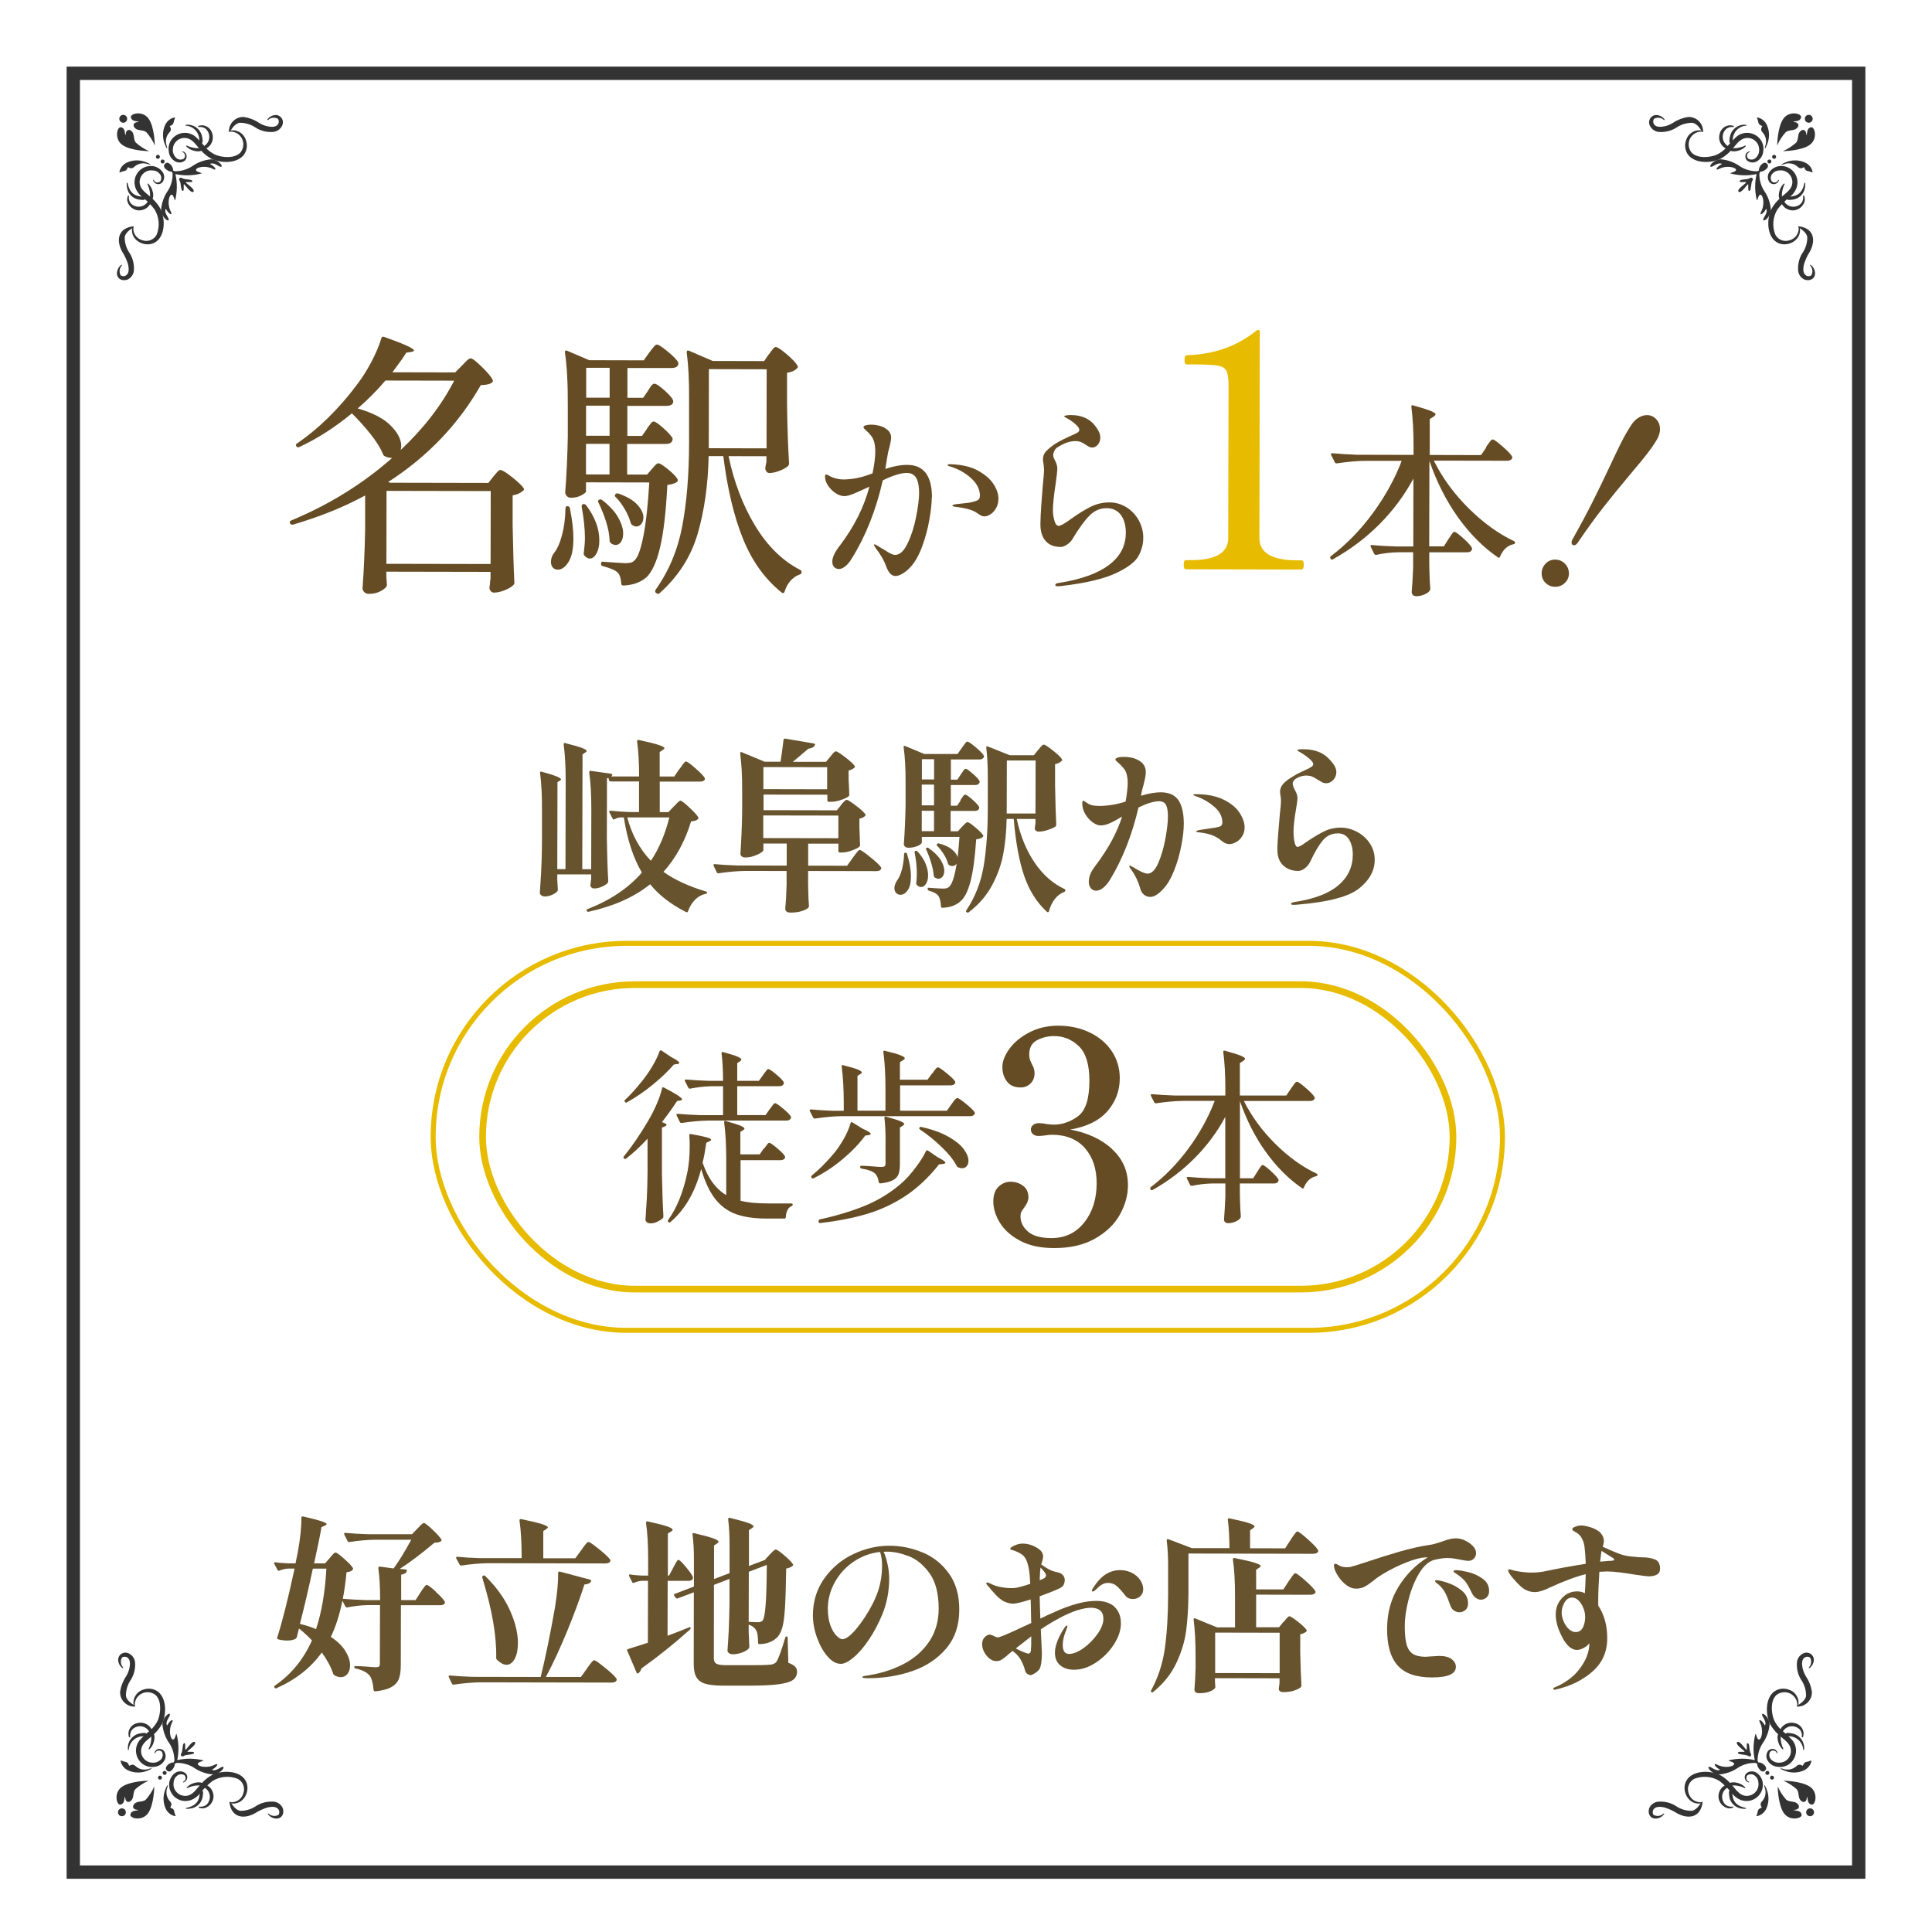 <?xml version="1.0" encoding="UTF-8"?><svg id="_レイヤー_1" xmlns="http://www.w3.org/2000/svg" viewBox="0 0 290 290"><defs><style>.cls-1,.cls-2{fill:none;stroke:#e7bb00;stroke-miterlimit:10;}.cls-3{fill:#e7bb00;}.cls-2{stroke-width:.75px;}.cls-4{fill:#333;}.cls-5{fill:#67532e;}.cls-6{fill:#664c25;}</style></defs><path class="cls-4" d="M278,12v268.01H12V12h266M280,10H10v272.01h270V10h0Z"/><path id="_パス_13" class="cls-4" d="M267.61,22.69s2.75-.03,4.02-.93.79-2.78.21-2.66c-.75.15-.52,1.16-.69,1.15-.06,0,.06-.31-.22-.64-.14-.13-.36-.15-.52-.04-.71.44-.34,1.22-.78,1.82-.6.54-1.28.98-2.02,1.3"/><path id="_パス_14" class="cls-4" d="M266.76,21.84s.03-2.75.93-4.02,2.78-.79,2.66-.21c-.15.75-1.16.52-1.15.69,0,.06.31-.06.64.22.13.14.15.36.04.52-.44.71-1.22.34-1.82.78-.54.6-.98,1.28-1.3,2.02"/><path id="_パス_15" class="cls-4" d="M256.79,25.02c.28.14,1.06-.77,1.69-.41-.92.49-1.03,1.05-.5.77,1.2-.63,2.54-.26,2.6.09s-.85.42-.85.56c1.29.34,2.64.38,3.94.1-.3,1.3-.28,2.65.04,3.94.14,0,.22-.91.57-.84s.69,1.41.05,2.6c-.28.53.28.42.78-.49.35.64-.57,1.4-.43,1.69s1.13-.56,1.14-1.54c-.08-1.04-.44-2.04-1.04-2.89-.47-.76-.71-1.64-.69-2.54.08-.25.2-.49.36-.7-.22.15-.46.27-.71.35-.89,0-1.77-.24-2.53-.72-.85-.61-1.84-.98-2.88-1.08-.98,0-1.84.97-1.56,1.12"/><path id="_パス_16" class="cls-4" d="M263.04,26.75c-.21-.21-.27.05-.85.14s-1.06.06-1.06.34c0,.22.99,0,.98.15s-1.49,1.05-1.14,1.4,1.31-1.15,1.42-1.12-.08.91.14.99.28-.42.36-1.05c.07-.58.37-.62.15-.84"/><path id="_パス_17" class="cls-4" d="M264.46,24.65c.31-.31.58-.26.77-.07s.24.47-.08.77-.86.54-1.06.34.05-.75.36-1.05"/><path id="_パス_18" class="cls-4" d="M265.38,24.03c.12-.12.31-.12.42,0,.12.12.12.31,0,.42-.12.12-.31.12-.42,0,0,0,0,0,0,0-.12-.12-.12-.31,0-.42"/><path id="_パス_19" class="cls-4" d="M266.09,23.33c.12-.12.31-.12.42,0,.12.12.12.31,0,.42-.12.12-.31.12-.42,0,0,0,0,0,0,0-.12-.12-.12-.31,0-.42"/><path id="_パス_20" class="cls-4" d="M267.02,27.05c-.12.43-.57.69-1,.56-.13-.04-.25-.1-.35-.2-.39-.45-.42-1.1-.08-1.59.5-.69,1.35-1.03,2.19-.87,1.34.24,2.23,1.51,1.99,2.85-.02.12-.05.25-.09.37-.19.52-.52.97-.94,1.33-.74.56-1.4,1.22-1.96,1.96-.68,1.14-.79,2.53-.3,3.76.4.76,1.3,1.13,2.12.85.9-.22,1.5-1.08,1.38-2,0-.04.02-.07.06-.07.03,0,.06.01.07.04.58,2.05-2.14,3.42-3.67,2.14-1.35-1.12-1.24-3.81-.33-5.17.28-.43.61-.82.99-1.17.77-.77,1.93-1.33,1.94-2.5.01-.96-.76-1.76-1.72-1.77-.09,0-.17,0-.26.02-.41,0-.79.19-1.04.51-.26.3-.3.74-.1,1.09.21.25.58.27.83.06.07-.06.13-.14.16-.23.02-.03.06-.04.09-.03.03.01.04.04.03.07"/><path id="_パス_21" class="cls-4" d="M269.98,33.97c2.24.25,2.66,2.03,1.67,3.83-.39.6-.69,1.26-.89,1.95-.11.54-.18,1.31.37,1.62.24.13.53.11.75-.03.28-.49.2-1.1-.18-1.5-.02-.03-.02-.07,0-.09.02-.02.05-.02.07,0,.23.15.41.37.52.62.49,1.07-.24,1.95-1.4,1.61-.6-.26-1-.86-.99-1.51-.04-.84.16-1.68.6-2.41.52-.73.8-1.6.78-2.5-.16-.67-.74-1.05-1.34-1.45-.03-.02-.04-.06-.02-.09.01-.02.04-.03.06-.03"/><path id="_パス_22" class="cls-4" d="M272.07,25.9c-.14-.06-.28-.11-.43-.16-.59-.12-.59-.12-.86-.66-.05.04-.11.07-.17.1-.23.13-.52.09-.71-.09-.55-.55-1.37-.72-2.1-.45l-.33.08-.04-.07c.18-.09.36-.2.56-.27.95-.41,2.02-.41,2.96.02.55.25.96.73,1.11,1.32,0,.06,0,.12,0,.19"/><path id="_パス_23" class="cls-4" d="M272.09,17.83c0,.33-.26.59-.59.59-.33,0-.59-.26-.59-.59s.26-.59.59-.59h0c.33,0,.59.26.59.59"/><path id="_パス_24" class="cls-4" d="M268.15,29.72c.2-.24.47-.2.73-.23,1.23-.14,1.72-.85,1.97-2.01,0-.03.04-.06.08-.05,0,0,0,0,0,0,.03,0,.05.03.05.06.01.35-.03.71-.14,1.05-.28.82-1.03,1.39-1.9,1.44-.28.02-.55.12-.8-.14-.03-.04-.03-.09,0-.13"/><path id="_パス_25" class="cls-4" d="M267.26,30.03c-.5-.38-.18-1.5.09-1.95.08-.16.54-.77.52-.44-.09.19-.17.38-.23.58-.12.38-.18.77-.17,1.17.04.21,0,.43-.09.62-.02.04-.07.06-.11.04,0,0-.01,0-.02,0"/><path id="_パス_26" class="cls-4" d="M267.82,30.27c.47.76,1.46.99,2.22.52.14-.09.26-.19.37-.32.21-.3.29-.66.24-1.02,0-.05.02-.09.07-.1.04,0,.08.02.1.06.07.2.1.42.09.63-.16.99-1.09,1.67-2.08,1.52-.16-.03-.32-.07-.48-.14-.32-.13-.59-.35-.79-.64-.11-.17-.33-.47-.07-.61.12-.06.26-.02.32.1,0,0,0,0,0,0"/><path id="_パス_27" class="cls-4" d="M262.6,22.83c-.3.12-.45.46-.33.77.03.09.09.16.16.23.35.2.78.16,1.09-.1.43-.38.62-.96.51-1.53-.03-.25-.11-.48-.25-.69-.44-.69-1.3-.98-2.07-.7-.83.3-1.29,1.2-1.93,1.83-.44.48-.96.88-1.52,1.2-1.41.66-3.72.75-4.82-.54-.52-.66-.64-1.54-.33-2.32.34-1.03,1.42-1.63,2.47-1.35.03,0,.06.04.05.08s-.04.06-.08.05h0c-1.05-.09-1.98.69-2.07,1.75-.04.51.12,1.01.44,1.4.87.89,2.59.76,3.69.35.6-.27,1.14-.67,1.58-1.17.46-.58.97-1.12,1.52-1.62.93-.73,2.24-.7,3.15.06.66.55.96,1.41.8,2.25-.06.57-.38,1.08-.86,1.38-.49.34-1.14.3-1.59-.09-.19-.22-.27-.52-.2-.81.07-.27.29-.48.56-.54.04,0,.07.02.07.05,0,.03,0,.06-.03.07"/><path id="_パス_28" class="cls-4" d="M255.51,19.78c-.4-.6-.77-1.19-1.45-1.35-.9-.01-1.78.26-2.51.78-.72.43-1.56.64-2.4.6-.66,0-1.25-.39-1.52-.99-.25-.55-.01-1.21.54-1.46.08-.03.15-.06.24-.08.57-.07,1.13.19,1.46.66.01.03,0,.07-.04.08-.02,0-.04,0-.06,0-.4-.39-1.02-.46-1.5-.18-.15.23-.16.51-.04.75.3.55,1.08.48,1.62.37.45-.1.87-.27,1.27-.52.68-.46,1.46-.76,2.27-.88,1.18-.06,2.18.85,2.24,2.03,0,.05,0,.1,0,.15,0,.04-.02.07-.06.07-.02,0-.05,0-.06-.03"/><path id="_パス_29" class="cls-4" d="M263.71,17.65c.06.14.11.28.16.43.12.59.12.59.66.86-.04.05-.07.11-.1.17-.13.23-.09.52.09.71.55.55.72,1.37.45,2.1-.03.11-.05.22-.08.32l.07.04c.09-.19.2-.36.27-.56.41-.95.41-2.02-.02-2.96-.25-.55-.73-.96-1.32-1.11-.06,0-.12-.01-.19,0"/><path id="_パス_30" class="cls-4" d="M259.76,21.58c-.14-.14-.21-.34-.17-.53l.03-.27.05-.27c.22-1.14,1.29-1.92,2.44-1.77.04,0,.06.03.06.06,0,.03-.02.06-.05.06-1.16.07-2.06,1.05-2.03,2.21,0,.19-.07.37-.21.49-.04.03-.09.03-.13,0"/><path id="_パス_31" class="cls-4" d="M259.6,22.34c.19-.09.41-.13.62-.09.61,0,1.2-.13,1.74-.4.03-.02.07,0,.09.03.01.02,0,.05,0,.07-.15.17-.32.31-.52.42-.45.27-1.58.59-1.95.09-.03-.04-.02-.09.02-.11,0,0,0,0,.02,0"/><path id="_パス_32" class="cls-4" d="M259.13,22.33c-.86-.4-1.28-1.38-.99-2.29.17-.67.75-1.16,1.44-1.23.13,0,.75.01.68.2-.01.04-.06.06-.1.06-.36-.05-.72.04-1.02.25-.67.58-.75,1.6-.17,2.27.11.12.23.23.37.32.12.06.16.2.1.32-.06.12-.2.16-.32.1"/><path id="_パス_13-2" class="cls-4" d="M266.84,268.14s.03,2.75.93,4.02c.89,1.27,2.78.79,2.66.21-.15-.75-1.16-.52-1.15-.69,0-.06.31.06.64-.22.13-.14.15-.36.04-.52-.44-.71-1.22-.34-1.82-.78-.54-.6-.98-1.28-1.3-2.02"/><path id="_パス_14-2" class="cls-4" d="M267.69,267.29s2.75.03,4.02.93.79,2.78.21,2.66c-.75-.15-.52-1.16-.69-1.15-.06,0,.06.31-.22.64-.14.13-.36.15-.52.04-.71-.44-.34-1.22-.78-1.82-.6-.54-1.28-.98-2.02-1.3"/><path id="_パス_15-2" class="cls-4" d="M264.51,257.32c-.14.28.77,1.06.41,1.69-.49-.92-1.05-1.03-.77-.5.63,1.2.26,2.54-.09,2.6s-.42-.85-.56-.85c-.34,1.29-.38,2.64-.1,3.94-1.3-.3-2.65-.28-3.94.04,0,.14.91.22.84.57s-1.41.69-2.6.05c-.53-.28-.42.28.49.78-.64.35-1.4-.57-1.69-.43s.56,1.13,1.54,1.14c1.04-.08,2.04-.44,2.89-1.04.76-.47,1.64-.71,2.54-.69.25.08.49.2.7.36-.15-.22-.27-.46-.35-.71,0-.89.24-1.77.72-2.53.61-.85.98-1.84,1.08-2.88,0-.98-.97-1.84-1.12-1.56"/><path id="_パス_16-2" class="cls-4" d="M262.78,263.57c.21-.21-.05-.27-.14-.85s-.06-1.06-.34-1.06c-.22,0,0,.99-.15.98s-1.05-1.49-1.4-1.14,1.15,1.31,1.12,1.42-.91-.08-.99.14.42.28,1.05.36c.58.07.62.37.84.15"/><path id="_パス_17-2" class="cls-4" d="M264.88,264.99c.31.31.26.58.07.77s-.47.24-.77-.08-.54-.86-.34-1.06.75.05,1.05.36"/><path id="_パス_18-2" class="cls-4" d="M265.5,265.91c.12.12.12.31,0,.42-.12.12-.31.12-.42,0-.12-.12-.12-.31,0-.42,0,0,0,0,0,0,.12-.12.31-.12.42,0"/><path id="_パス_19-2" class="cls-4" d="M266.2,266.62c.12.12.12.31,0,.42-.12.12-.31.12-.42,0-.12-.12-.12-.31,0-.42,0,0,0,0,0,0,.12-.12.31-.12.42,0"/><path id="_パス_20-2" class="cls-4" d="M262.48,267.55c-.43-.12-.69-.57-.56-1,.04-.13.1-.25.2-.35.45-.39,1.1-.42,1.59-.08.69.5,1.03,1.35.87,2.19-.24,1.34-1.51,2.23-2.85,1.99-.12-.02-.25-.05-.37-.09-.52-.19-.97-.52-1.33-.94-.56-.74-1.22-1.4-1.96-1.96-1.14-.68-2.53-.79-3.76-.3-.76.4-1.13,1.3-.85,2.12.22.9,1.08,1.5,2,1.38.04,0,.07.02.07.06,0,.03-.01.06-.04.07-2.05.58-3.42-2.14-2.14-3.67,1.12-1.35,3.81-1.24,5.17-.33.43.28.82.61,1.17.99.77.77,1.33,1.93,2.5,1.94.96.01,1.76-.76,1.77-1.72,0-.09,0-.17-.02-.26,0-.41-.19-.79-.51-1.04-.3-.26-.74-.3-1.09-.1-.25.21-.27.58-.06.83.06.07.14.13.23.16.03.02.04.06.03.09-.01.03-.04.04-.07.03"/><path id="_パス_21-2" class="cls-4" d="M255.56,270.51c-.25,2.24-2.03,2.66-3.83,1.67-.6-.39-1.26-.69-1.95-.89-.54-.11-1.31-.18-1.62.37-.13.24-.11.53.03.75.49.28,1.1.2,1.5-.18.03-.02.07-.02.09,0,.02.02.02.05,0,.07-.15.23-.37.41-.62.52-1.07.49-1.95-.24-1.61-1.4.26-.6.86-1,1.51-.99.84-.04,1.68.16,2.41.6.73.52,1.6.8,2.5.78.67-.16,1.05-.74,1.45-1.34.02-.03.06-.04.09-.02.02.01.03.04.03.06"/><path id="_パス_22-2" class="cls-4" d="M263.63,272.6c.06-.14.11-.28.16-.43.12-.59.12-.59.66-.86-.04-.05-.07-.11-.1-.17-.13-.23-.09-.52.09-.71.55-.55.72-1.37.45-2.1l-.08-.33.07-.04c.09.18.2.36.27.56.41.95.41,2.02-.02,2.96-.25.55-.73.96-1.32,1.11-.06,0-.12,0-.19,0"/><path id="_パス_23-2" class="cls-4" d="M271.7,272.62c-.33,0-.59-.26-.59-.59,0-.33.26-.59.59-.59s.59.26.59.59h0c0,.33-.26.59-.59.59"/><path id="_パス_24-2" class="cls-4" d="M259.81,268.68c.24.2.2.47.23.73.14,1.23.85,1.72,2.01,1.97.03,0,.06.04.05.08,0,0,0,0,0,0,0,.03-.03.05-.06.05-.35.01-.71-.03-1.05-.14-.82-.28-1.39-1.03-1.44-1.9-.02-.28-.12-.55.14-.8.04-.03.09-.03.13,0"/><path id="_パス_25-2" class="cls-4" d="M259.5,267.79c.38-.5,1.5-.18,1.95.09.16.08.77.54.44.52-.19-.09-.38-.17-.58-.23-.38-.12-.77-.18-1.17-.17-.21.04-.43,0-.62-.09-.04-.02-.06-.07-.04-.11,0,0,0-.01,0-.02"/><path id="_パス_26-2" class="cls-4" d="M259.26,268.35c-.76.47-.99,1.46-.52,2.22.09.14.19.26.32.37.3.21.66.29,1.02.24.05,0,.09.02.1.07,0,.04-.02.08-.06.1-.2.07-.42.1-.63.09-.99-.16-1.67-1.09-1.52-2.08.03-.16.07-.32.14-.48.13-.32.35-.59.64-.79.17-.11.47-.33.61-.07.06.12.02.26-.1.32,0,0,0,0,0,0"/><path id="_パス_27-2" class="cls-4" d="M266.7,263.13c-.12-.3-.46-.45-.77-.33-.09.03-.16.09-.23.16-.2.35-.16.78.1,1.09.38.43.96.62,1.53.51.25-.03.48-.11.69-.25.69-.44.98-1.3.7-2.07-.3-.83-1.2-1.29-1.83-1.93-.48-.44-.88-.96-1.2-1.52-.66-1.41-.75-3.72.54-4.82.66-.52,1.54-.64,2.32-.33,1.03.34,1.63,1.42,1.35,2.47,0,.03-.04.06-.08.05s-.06-.04-.05-.08h0c.09-1.05-.69-1.98-1.75-2.07-.51-.04-1.01.12-1.4.44-.89.87-.76,2.59-.35,3.69.27.6.67,1.14,1.17,1.58.58.46,1.12.97,1.62,1.52.73.93.7,2.24-.06,3.15-.55.66-1.41.96-2.25.8-.57-.06-1.08-.38-1.38-.86-.34-.49-.3-1.14.09-1.59.22-.19.52-.27.81-.2.27.07.48.29.54.56,0,.04-.02.07-.05.07-.03,0-.06,0-.07-.03"/><path id="_パス_28-2" class="cls-4" d="M269.75,256.04c.6-.4,1.19-.77,1.35-1.45.01-.9-.26-1.78-.78-2.51-.43-.72-.64-1.56-.6-2.4,0-.66.39-1.25.99-1.52.55-.25,1.21-.01,1.46.54.03.08.06.15.08.24.07.57-.19,1.13-.66,1.46-.03.01-.07,0-.08-.04,0-.02,0-.04,0-.06.39-.4.46-1.02.18-1.5-.23-.15-.51-.16-.75-.04-.55.3-.48,1.08-.37,1.62.1.45.27.87.52,1.27.46.68.76,1.46.88,2.27.06,1.18-.85,2.18-2.03,2.24-.05,0-.1,0-.15,0-.04,0-.07-.02-.07-.06,0-.02,0-.05.03-.06"/><path id="_パス_29-2" class="cls-4" d="M271.88,264.24c-.14.06-.28.11-.43.16-.59.12-.59.12-.86.66-.05-.04-.11-.07-.17-.1-.23-.13-.52-.09-.71.09-.55.55-1.37.72-2.1.45-.11-.03-.22-.05-.32-.08l-.04.07c.19.09.36.2.56.27.95.41,2.02.41,2.96-.02.55-.25.96-.73,1.11-1.32,0-.06.01-.12,0-.19"/><path id="_パス_30-2" class="cls-4" d="M267.95,260.29c.14-.14.34-.21.53-.17l.27.03.27.05c1.14.22,1.92,1.29,1.77,2.44,0,.04-.03.06-.06.06-.03,0-.06-.02-.06-.05-.07-1.16-1.05-2.06-2.21-2.03-.19,0-.37-.07-.49-.21-.03-.04-.03-.09,0-.13"/><path id="_パス_31-2" class="cls-4" d="M267.19,260.13c.09.19.13.41.09.62,0,.61.13,1.2.4,1.74.02.03,0,.07-.03.09-.02.01-.05,0-.07,0-.17-.15-.31-.32-.42-.52-.27-.45-.59-1.58-.09-1.95.04-.03.09-.02.11.02,0,0,0,0,0,.02"/><path id="_パス_32-2" class="cls-4" d="M267.2,259.66c.4-.86,1.38-1.28,2.29-.99.67.17,1.16.75,1.23,1.44,0,.13-.01.75-.2.68-.04-.01-.06-.06-.06-.1.05-.36-.04-.72-.25-1.02-.58-.67-1.6-.75-2.27-.17-.12.11-.23.23-.32.37-.06.12-.2.16-.32.1-.12-.06-.16-.2-.1-.32"/><path id="_パス_13-3" class="cls-4" d="M22.39,22.69s-2.75-.03-4.02-.93-.79-2.78-.21-2.66c.75.15.52,1.16.69,1.15.06,0-.06-.31.22-.64.14-.13.36-.15.52-.04.71.44.34,1.22.78,1.82.6.54,1.28.98,2.02,1.3"/><path id="_パス_14-3" class="cls-4" d="M23.24,21.84s-.03-2.75-.93-4.02-2.78-.79-2.66-.21c.15.75,1.16.52,1.15.69,0,.06-.31-.06-.64.22-.13.14-.15.36-.04.52.44.71,1.22.34,1.82.78.54.6.98,1.28,1.3,2.02"/><path id="_パス_15-3" class="cls-4" d="M33.21,25.02c-.28.14-1.06-.77-1.69-.41.92.49,1.03,1.05.5.77-1.2-.63-2.54-.26-2.6.09s.85.42.85.56c-1.29.34-2.64.38-3.94.1.3,1.3.28,2.65-.04,3.94-.14,0-.22-.91-.57-.84s-.69,1.41-.05,2.6c.28.53-.28.42-.78-.49-.35.64.57,1.4.43,1.69s-1.13-.56-1.14-1.54c.08-1.04.44-2.04,1.04-2.89.47-.76.71-1.64.69-2.54-.08-.25-.2-.49-.36-.7.22.15.46.27.71.35.89,0,1.77-.24,2.53-.72.85-.61,1.84-.98,2.88-1.08.98,0,1.84.97,1.56,1.12"/><path id="_パス_16-3" class="cls-4" d="M26.96,26.75c.21-.21.27.05.85.14s1.06.06,1.06.34c0,.22-.99,0-.98.15s1.49,1.05,1.14,1.4-1.31-1.15-1.42-1.12.08.91-.14.99-.28-.42-.36-1.05c-.07-.58-.37-.62-.15-.84"/><path id="_パス_17-3" class="cls-4" d="M25.54,24.65c-.31-.31-.58-.26-.77-.07s-.24.47.08.77.86.54,1.06.34-.05-.75-.36-1.05"/><path id="_パス_18-3" class="cls-4" d="M24.62,24.03c-.12-.12-.31-.12-.42,0-.12.12-.12.31,0,.42.12.12.31.12.42,0,0,0,0,0,0,0,.12-.12.12-.31,0-.42"/><path id="_パス_19-3" class="cls-4" d="M23.91,23.33c-.12-.12-.31-.12-.42,0-.12.12-.12.31,0,.42.12.12.31.12.42,0,0,0,0,0,0,0,.12-.12.12-.31,0-.42"/><path id="_パス_20-3" class="cls-4" d="M22.98,27.05c.12.43.57.69,1,.56.13-.04.25-.1.35-.2.39-.45.42-1.1.08-1.59-.5-.69-1.35-1.03-2.19-.87-1.34.24-2.23,1.51-1.99,2.85.02.12.05.25.09.37.19.52.52.97.94,1.33.74.56,1.4,1.22,1.96,1.96.68,1.14.79,2.53.3,3.76-.4.76-1.3,1.13-2.12.85-.9-.22-1.5-1.08-1.38-2,0-.04-.02-.07-.06-.07-.03,0-.06.01-.07.04-.58,2.05,2.14,3.42,3.67,2.14,1.35-1.12,1.24-3.81.33-5.17-.28-.43-.61-.82-.99-1.17-.77-.77-1.93-1.33-1.94-2.5-.01-.96.76-1.76,1.72-1.77.09,0,.17,0,.26.02.41,0,.79.19,1.04.51.26.3.3.74.1,1.09-.21.25-.58.27-.83.06-.07-.06-.13-.14-.16-.23-.02-.03-.06-.04-.09-.03-.03.01-.04.04-.03.07"/><path id="_パス_21-3" class="cls-4" d="M20.02,33.97c-2.24.25-2.66,2.03-1.67,3.83.39.6.69,1.26.89,1.95.11.54.18,1.31-.37,1.62-.24.13-.53.11-.75-.03-.28-.49-.2-1.1.18-1.5.02-.03.02-.07,0-.09-.02-.02-.05-.02-.07,0-.23.15-.41.37-.52.62-.49,1.07.24,1.95,1.4,1.61.6-.26,1-.86.99-1.51.04-.84-.16-1.68-.6-2.41-.52-.73-.8-1.6-.78-2.5.16-.67.74-1.05,1.34-1.45.03-.02.04-.06.02-.09-.01-.02-.04-.03-.06-.03"/><path id="_パス_22-3" class="cls-4" d="M17.93,25.9c.14-.06.28-.11.43-.16.59-.12.59-.12.86-.66.05.04.11.07.17.1.23.13.52.09.71-.09.55-.55,1.37-.72,2.1-.45l.33.08.04-.07c-.18-.09-.36-.2-.56-.27-.95-.41-2.02-.41-2.96.02-.55.25-.96.73-1.11,1.32,0,.06,0,.12,0,.19"/><path id="_パス_23-3" class="cls-4" d="M17.91,17.83c0,.33.26.59.59.59.33,0,.59-.26.59-.59,0-.33-.26-.59-.59-.59h0c-.33,0-.59.26-.59.59"/><path id="_パス_24-3" class="cls-4" d="M21.85,29.72c-.2-.24-.47-.2-.73-.23-1.23-.14-1.72-.85-1.97-2.01,0-.03-.04-.06-.08-.05,0,0,0,0,0,0-.03,0-.05.03-.05.06-.01.35.03.71.14,1.05.28.82,1.03,1.39,1.9,1.44.28.02.55.12.8-.14.03-.04.03-.09,0-.13"/><path id="_パス_25-3" class="cls-4" d="M22.74,30.03c.5-.38.18-1.5-.09-1.95-.08-.16-.54-.77-.52-.44.09.19.17.38.23.58.12.38.18.77.17,1.17-.04.21,0,.43.09.62.02.04.07.06.11.04,0,0,.01,0,.02,0"/><path id="_パス_26-3" class="cls-4" d="M22.18,30.27c-.47.76-1.46.99-2.22.52-.14-.09-.26-.19-.37-.32-.21-.3-.29-.66-.24-1.02,0-.05-.02-.09-.07-.1-.04,0-.08.02-.1.06-.07.2-.1.42-.09.63.16.99,1.09,1.67,2.08,1.52.16-.03.32-.07.48-.14.32-.13.59-.35.79-.64.11-.17.33-.47.07-.61-.12-.06-.26-.02-.32.1,0,0,0,0,0,0"/><path id="_パス_27-3" class="cls-4" d="M27.4,22.83c.3.12.45.46.33.77-.03.09-.09.16-.16.23-.35.2-.78.16-1.09-.1-.43-.38-.62-.96-.51-1.53.03-.25.11-.48.25-.69.44-.69,1.3-.98,2.07-.7.83.3,1.29,1.2,1.93,1.83.44.48.96.88,1.52,1.2,1.41.66,3.72.75,4.82-.54.52-.66.64-1.54.33-2.32-.34-1.03-1.42-1.63-2.47-1.35-.03,0-.06.04-.05.08s.04.06.08.05h0c1.05-.09,1.98.69,2.07,1.75.04.51-.12,1.01-.44,1.4-.87.89-2.59.76-3.69.35-.6-.27-1.14-.67-1.58-1.17-.46-.58-.97-1.12-1.52-1.62-.93-.73-2.24-.7-3.15.06-.66.55-.96,1.41-.8,2.25.06.57.38,1.08.86,1.38.49.34,1.14.3,1.59-.09.19-.22.27-.52.2-.81-.07-.27-.29-.48-.56-.54-.04,0-.07.02-.07.05,0,.03,0,.06.03.07"/><path id="_パス_28-3" class="cls-4" d="M34.49,19.78c.4-.6.77-1.19,1.45-1.35.9-.01,1.78.26,2.51.78.72.43,1.56.64,2.4.6.66,0,1.25-.39,1.52-.99.25-.55.01-1.21-.54-1.46-.08-.03-.15-.06-.24-.08-.57-.07-1.13.19-1.46.66-.01.03,0,.07.04.08.02,0,.04,0,.06,0,.4-.39,1.02-.46,1.5-.18.15.23.16.51.04.75-.3.55-1.08.48-1.62.37-.45-.1-.87-.27-1.27-.52-.68-.46-1.46-.76-2.27-.88-1.18-.06-2.18.85-2.24,2.03,0,.05,0,.1,0,.15,0,.04.02.07.06.07.02,0,.05,0,.06-.03"/><path id="_パス_29-3" class="cls-4" d="M26.29,17.65c-.06.14-.11.28-.16.43-.13.59-.12.59-.66.86.04.05.07.11.1.17.13.23.09.52-.09.71-.55.55-.72,1.37-.45,2.1.03.11.05.22.08.32l-.07.04c-.09-.19-.2-.36-.27-.56-.41-.95-.41-2.02.02-2.96.25-.55.73-.96,1.32-1.11.06,0,.12-.01.19,0"/><path id="_パス_30-3" class="cls-4" d="M30.24,21.58c.14-.14.21-.34.17-.53l-.03-.27-.05-.27c-.22-1.14-1.29-1.92-2.44-1.77-.04,0-.06.03-.06.06,0,.03.02.06.05.06,1.16.07,2.06,1.05,2.03,2.21,0,.19.07.37.21.49.04.03.09.03.13,0"/><path id="_パス_31-3" class="cls-4" d="M30.4,22.34c-.19-.09-.41-.13-.62-.09-.61,0-1.2-.13-1.74-.4-.03-.02-.07,0-.09.03-.01.02,0,.05,0,.07.15.17.32.31.52.42.45.27,1.58.59,1.95.09.03-.04.02-.09-.02-.11,0,0,0,0-.02,0"/><path id="_パス_32-3" class="cls-4" d="M30.87,22.33c.86-.4,1.28-1.38.99-2.29-.17-.67-.75-1.16-1.44-1.23-.13,0-.75.01-.68.2.01.04.06.06.1.06.36-.05.72.04,1.02.25.67.58.75,1.6.17,2.27-.11.12-.23.23-.37.32-.12.06-.16.2-.1.32.06.12.2.16.32.1"/><path id="_パス_13-4" class="cls-4" d="M23.16,268.14s-.03,2.75-.93,4.02c-.89,1.27-2.78.79-2.66.21.15-.75,1.16-.52,1.15-.69,0-.06-.31.06-.64-.22-.13-.14-.15-.36-.04-.52.44-.71,1.22-.34,1.82-.78.54-.6.98-1.28,1.3-2.02"/><path id="_パス_14-4" class="cls-4" d="M22.31,267.29s-2.75.03-4.02.93c-1.27.89-.79,2.78-.21,2.66.75-.15.52-1.16.69-1.15.06,0-.06.31.22.64.14.13.36.15.52.04.71-.44.34-1.22.78-1.82.6-.54,1.28-.98,2.02-1.3"/><path id="_パス_15-4" class="cls-4" d="M25.49,257.32c.14.28-.77,1.06-.41,1.69.49-.92,1.05-1.03.77-.5-.63,1.2-.26,2.54.09,2.6s.42-.85.56-.85c.34,1.29.38,2.64.1,3.94,1.3-.3,2.65-.28,3.94.04,0,.14-.91.22-.84.57s1.41.69,2.6.05c.53-.28.42.28-.49.78.64.35,1.4-.57,1.69-.43s-.56,1.13-1.54,1.14c-1.04-.08-2.04-.44-2.89-1.04-.76-.47-1.64-.71-2.54-.69-.25.08-.49.2-.7.36.15-.22.27-.46.35-.71,0-.89-.24-1.77-.72-2.53-.61-.85-.98-1.84-1.08-2.88,0-.98.97-1.84,1.12-1.56"/><path id="_パス_16-4" class="cls-4" d="M27.22,263.57c-.21-.21.05-.27.14-.85s.06-1.06.34-1.06c.22,0,0,.99.15.98s1.05-1.49,1.4-1.14-1.15,1.31-1.12,1.42.91-.08.99.14-.42.28-1.05.36c-.58.07-.62.37-.84.15"/><path id="_パス_17-4" class="cls-4" d="M25.12,264.99c-.31.31-.26.58-.07.77s.47.24.77-.08.54-.86.34-1.06-.75.05-1.05.36"/><path id="_パス_18-4" class="cls-4" d="M24.5,265.91c-.12.12-.12.31,0,.42.12.12.31.12.42,0,.12-.12.12-.31,0-.42,0,0,0,0,0,0-.12-.12-.31-.12-.42,0"/><path id="_パス_19-4" class="cls-4" d="M23.8,266.62c-.12.12-.12.31,0,.42.12.12.31.12.42,0,.12-.12.12-.31,0-.42,0,0,0,0,0,0-.12-.12-.31-.12-.42,0"/><path id="_パス_20-4" class="cls-4" d="M27.52,267.55c.43-.12.69-.57.56-1-.04-.13-.1-.25-.2-.35-.45-.39-1.1-.42-1.59-.08-.69.5-1.03,1.35-.87,2.19.24,1.34,1.51,2.23,2.85,1.99.12-.02.25-.05.37-.09.52-.19.97-.52,1.33-.94.56-.74,1.22-1.4,1.96-1.96,1.14-.68,2.53-.79,3.76-.3.76.4,1.13,1.3.85,2.12-.22.9-1.08,1.5-2,1.38-.04,0-.07.02-.07.06,0,.03.01.06.04.07,2.05.58,3.42-2.14,2.14-3.67-1.12-1.35-3.81-1.24-5.17-.33-.43.28-.82.61-1.17.99-.77.77-1.33,1.93-2.5,1.94-.96.01-1.76-.76-1.77-1.72,0-.09,0-.17.02-.26,0-.41.19-.79.51-1.04.3-.26.74-.3,1.09-.1.25.21.27.58.06.83-.06.07-.14.13-.23.16-.03.02-.04.06-.03.09.01.03.04.04.07.03"/><path id="_パス_21-4" class="cls-4" d="M34.44,270.51c.25,2.24,2.03,2.66,3.83,1.67.6-.39,1.26-.69,1.95-.89.54-.11,1.31-.18,1.62.37.13.24.11.53-.03.75-.49.28-1.1.2-1.5-.18-.03-.02-.07-.02-.09,0-.02.02-.02.05,0,.07.15.23.37.41.62.52,1.07.49,1.95-.24,1.61-1.4-.26-.6-.86-1-1.51-.99-.84-.04-1.68.16-2.41.6-.73.52-1.6.8-2.5.78-.67-.16-1.05-.74-1.45-1.34-.02-.03-.06-.04-.09-.02-.02.01-.03.04-.03.06"/><path id="_パス_22-4" class="cls-4" d="M26.37,272.6c-.06-.14-.11-.28-.16-.43-.12-.59-.12-.59-.66-.86.04-.05.07-.11.1-.17.13-.23.09-.52-.09-.71-.55-.55-.72-1.37-.45-2.1l.08-.33-.07-.04c-.09.18-.2.36-.27.56-.41.95-.41,2.02.02,2.96.25.55.73.96,1.32,1.11.06,0,.12,0,.19,0"/><path id="_パス_23-4" class="cls-4" d="M18.3,272.62c.33,0,.59-.26.59-.59,0-.33-.26-.59-.59-.59s-.59.26-.59.59h0c0,.33.26.59.59.59"/><path id="_パス_24-4" class="cls-4" d="M30.19,268.68c-.24.2-.2.47-.23.73-.14,1.23-.85,1.72-2.01,1.97-.03,0-.06.04-.05.08,0,0,0,0,0,0,0,.03.03.05.06.05.35.01.71-.03,1.05-.14.82-.28,1.39-1.03,1.44-1.9.02-.28.12-.55-.14-.8-.04-.03-.09-.03-.13,0"/><path id="_パス_25-4" class="cls-4" d="M30.5,267.79c-.38-.5-1.5-.18-1.95.09-.16.08-.77.54-.44.52.19-.09.38-.17.58-.23.38-.12.77-.18,1.17-.17.21.04.43,0,.62-.09.04-.02.06-.07.04-.11,0,0,0-.01,0-.02"/><path id="_パス_26-4" class="cls-4" d="M30.74,268.35c.76.47.99,1.46.52,2.22-.09.14-.19.26-.32.37-.3.21-.66.29-1.02.24-.05,0-.09.02-.1.07,0,.04.02.08.06.1.2.07.42.1.63.09.99-.16,1.67-1.09,1.52-2.08-.03-.16-.07-.32-.14-.48-.13-.32-.35-.59-.64-.79-.17-.11-.47-.33-.61-.07-.06.12-.02.26.1.32,0,0,0,0,0,0"/><path id="_パス_27-4" class="cls-4" d="M23.3,263.13c.12-.3.46-.45.77-.33.09.03.16.09.23.16.2.35.16.78-.1,1.09-.38.43-.96.62-1.53.51-.25-.03-.48-.11-.69-.25-.69-.44-.98-1.3-.7-2.07.3-.83,1.2-1.29,1.83-1.93.48-.44.88-.96,1.2-1.52.66-1.41.75-3.72-.54-4.82-.66-.52-1.54-.64-2.32-.33-1.03.34-1.63,1.42-1.35,2.47,0,.03.04.06.08.05s.06-.04.05-.08h0c-.09-1.05.69-1.98,1.75-2.07.51-.04,1.01.12,1.4.44.89.87.76,2.59.35,3.69-.27.6-.67,1.14-1.17,1.58-.58.46-1.12.97-1.62,1.52-.73.93-.7,2.24.06,3.15.55.66,1.41.96,2.25.8.57-.06,1.08-.38,1.38-.86.34-.49.3-1.14-.09-1.59-.22-.19-.52-.27-.81-.2-.27.07-.48.29-.54.56,0,.04.02.07.05.07.03,0,.06,0,.07-.03"/><path id="_パス_28-4" class="cls-4" d="M20.25,256.04c-.6-.4-1.19-.77-1.35-1.45-.01-.9.26-1.78.78-2.51.43-.72.64-1.56.6-2.4,0-.66-.39-1.25-.99-1.52-.55-.25-1.21-.01-1.46.54-.03.08-.06.15-.08.24-.07.57.19,1.13.66,1.46.03.01.07,0,.08-.04,0-.02,0-.04,0-.06-.39-.4-.46-1.02-.18-1.5.23-.15.51-.16.75-.04.55.3.48,1.08.37,1.62-.1.45-.27.87-.52,1.27-.46.68-.76,1.46-.88,2.27-.06,1.18.85,2.18,2.03,2.24.05,0,.1,0,.15,0,.04,0,.07-.02.07-.06,0-.02,0-.05-.03-.06"/><path id="_パス_29-4" class="cls-4" d="M18.12,264.24c.14.06.28.11.43.16.59.13.59.12.86.66.05-.04.11-.07.17-.1.23-.13.52-.09.71.09.55.55,1.37.72,2.1.45.11-.03.22-.05.32-.08l.04.07c-.19.09-.36.2-.56.27-.95.41-2.02.41-2.96-.02-.55-.25-.96-.73-1.11-1.32,0-.06-.01-.12,0-.19"/><path id="_パス_30-4" class="cls-4" d="M22.05,260.29c-.14-.14-.34-.21-.53-.17l-.27.03-.27.05c-1.14.22-1.92,1.29-1.77,2.44,0,.04.03.06.06.06.03,0,.06-.02.06-.05.07-1.16,1.05-2.06,2.21-2.03.19,0,.37-.07.49-.21.03-.04.03-.09,0-.13"/><path id="_パス_31-4" class="cls-4" d="M22.81,260.13c-.09.19-.13.41-.09.62,0,.61-.13,1.2-.4,1.74-.02.03,0,.07.03.09.02.01.05,0,.07,0,.17-.15.31-.32.42-.52.27-.45.59-1.58.09-1.95-.04-.03-.09-.02-.11.02,0,0,0,0,0,.02"/><path id="_パス_32-4" class="cls-4" d="M22.8,259.66c-.4-.86-1.38-1.28-2.29-.99-.67.17-1.16.75-1.23,1.44,0,.13.01.75.2.68.04-.01.06-.06.06-.1-.05-.36.04-.72.25-1.02.58-.67,1.6-.75,2.27-.17.12.11.23.23.32.37.06.12.2.16.32.1.12-.06.16-.2.1-.32"/><path class="cls-6" d="M69.35,54.87c.08-.08.23-.23.44-.46.21-.22.38-.38.52-.48.14-.1.26-.14.37-.14.22,0,.77.43,1.66,1.29.88.86,1.42,1.51,1.61,1.95.08.11.05.24-.08.37-.17.14-.37.23-.62.29-.25.06-.61.1-1.08.12-3.36,5.88-7.99,10.73-13.89,14.53l.25.12,14.77.03.75-.95c.08-.08.2-.22.35-.41.15-.19.28-.34.4-.44.11-.1.22-.15.33-.14.25,0,.83.36,1.74,1.08.91.72,1.49,1.28,1.74,1.66.08.11.05.24-.08.37-.42.36-.94.59-1.58.7v4.52c.07,3.76.16,6.61.26,8.55,0,.17-.06.3-.17.41-.28.28-.71.53-1.29.76-.58.23-1.11.35-1.58.35-.36,0-.6-.21-.7-.62,0-.17.01-.3.04-.42.03-.11.04-.24.04-.39,0-.15.03-.37.08-.64v-1.04s-15.64-.03-15.64-.03v.75c.05.66.08,1.01.08,1.04v.21c0,.08-.01.15-.04.21-.19.28-.53.53-1,.77-.47.23-1.02.35-1.66.35-.28,0-.5-.08-.68-.25-.18-.17-.27-.36-.27-.58.2-2.71.33-5.71.39-9v-4.94c-3.12,1.71-6.73,3.17-10.83,4.38h-.12c-.14,0-.25-.06-.33-.17v-.04c-.08-.19-.03-.33.17-.41,5.7-2.37,10.76-5.5,15.16-9.39-.39,0-.75-.08-1.08-.25-.17-.08-.26-.19-.29-.33-.38-.91-1.01-1.92-1.88-3.01-.87-1.09-1.8-2.13-2.79-3.1-2.58,2.12-5.21,3.81-7.89,5.05-.03.03-.08.04-.17.04-.14,0-.23-.06-.29-.17-.11-.17-.07-.3.13-.41,1.58-1.08,3.13-2.36,4.65-3.85,1.52-1.49,2.92-3.09,4.2-4.8.8-1.02,1.55-2.19,2.25-3.5.69-1.31,1.21-2.52,1.54-3.63.06-.22.19-.29.42-.21,2.99,1.06,4.48,1.74,4.48,2.04,0,.08-.12.15-.37.21l-.79.12c-.31.53-1,1.51-2.08,2.94l9.42.02,1.04-1.04ZM57.85,57.13c-1.33,1.55-2.72,2.94-4.16,4.18,2.24.64,3.89,1.5,4.95,2.56,1.06,1.07,1.59,2.1,1.59,3.09,0,.17-.03.36-.08.58,3.44-3.23,6.11-6.69,8.03-10.4l-10.33-.02ZM58.02,73.68l-.02,10.95,15.64.03.02-10.95-15.64-.03Z"/><path class="cls-6" d="M85.17,75.98c.22,0,.34.1.37.29.36,1.77.53,3.29.53,4.56,0,1.58-.25,2.75-.73,3.52-.49.77-1.02,1.16-1.6,1.16-.3,0-.55-.1-.75-.31-.19-.21-.29-.49-.29-.85,0-.44.13-.86.38-1.24.53-.63.95-1.55,1.27-2.74.32-1.19.5-2.54.53-4.06,0-.22.1-.33.29-.33ZM97.1,64.35c.08-.11.2-.27.35-.48s.28-.36.37-.46c.1-.1.2-.14.31-.14.22,0,.7.33,1.43.98.73.65,1.19,1.16,1.39,1.52.03.14.01.28-.04.42-.17.3-.49.46-.96.45h-5.81s0,4.59,0,4.59h2.99s.71-.82.71-.82c.08-.08.23-.25.44-.5.21-.25.39-.37.56-.37.22,0,.7.31,1.45.92.75.61,1.21,1.1,1.41,1.46.08.14.05.28-.08.42-.3.22-.79.37-1.45.45-.2,4.07-.57,7.2-1.1,9.42-.53,2.21-1.23,3.7-2.08,4.48-.89.75-2.02,1.14-3.41,1.2-.22,0-.33-.11-.33-.33-.05-.77-.23-1.31-.54-1.62-.33-.33-1.06-.65-2.2-.96-.19-.03-.29-.14-.29-.33v-.04c0-.25.11-.34.33-.29,1.93.14,3.05.21,3.36.21.33,0,.59-.03.79-.08.19-.05.38-.17.54-.33.5-.44.94-1.65,1.33-3.63.39-1.98.69-4.67.89-8.07l-9.5-.02v1.37c0,.14-.23.33-.69.58-.46.25-.99.37-1.6.37-.22,0-.41-.08-.58-.25-.17-.17-.25-.36-.25-.58.2-2.54.33-5.32.39-8.34v-4.6c.02-3.26-.13-5.95-.43-8.05v-.08c0-.19.11-.25.33-.17l3.32,1.42,8.17.02.83-1.16c.08-.11.21-.28.4-.52.18-.23.33-.41.44-.52.11-.11.22-.17.33-.17.22,0,.76.35,1.62,1.06.86.71,1.38,1.25,1.57,1.64.03.14.01.28-.04.41-.17.28-.48.41-.95.41h-6.64s0,4.47,0,4.47h2.36s.71-1.03.71-1.03c.06-.08.15-.23.29-.46s.26-.38.37-.48c.11-.1.22-.15.33-.14.28,0,.81.37,1.62,1.1.8.73,1.2,1.25,1.2,1.56-.03.44-.36.66-1,.66h-5.89s0,4.51,0,4.51h2.2s.75-1.07.75-1.07ZM87.32,75.99c0-.17.07-.28.21-.33h.12c.11,0,.22.06.33.17,1.33,1.77,1.99,3.54,1.98,5.31,0,.77-.14,1.42-.42,1.93-.28.51-.61.77-1,.77-.28,0-.54-.14-.79-.42-.11-.11-.15-.25-.12-.42.11-.94.17-1.67.17-2.2,0-1.38-.16-2.96-.49-4.73v-.08ZM91.49,66.62h-3.53s0,4.6,0,4.6h3.53s0-4.6,0-4.6ZM87.97,65.41h3.53s0-4.52,0-4.52h-3.53s0,4.52,0,4.52ZM91.51,59.69v-4.48s-3.52,0-3.52,0v4.48s3.52,0,3.52,0ZM89.77,75.18c.03-.07.08-.13.17-.19.19-.05.35-.03.46.08,1.1.86,1.91,1.73,2.4,2.62.5.89.74,1.69.74,2.41,0,.5-.11.91-.31,1.22-.21.32-.48.48-.81.48-.28,0-.53-.1-.75-.29-.11-.11-.17-.25-.17-.42-.03-.83-.2-1.76-.53-2.8-.33-1.04-.72-2-1.16-2.89-.06-.08-.07-.16-.04-.23ZM92.39,74.17c.11-.11.26-.14.46-.08,1.27.45,2.21,1,2.82,1.67.61.66.91,1.3.91,1.91,0,.39-.1.71-.31.97-.21.26-.46.39-.77.39-.17,0-.36-.07-.58-.21-.11-.06-.19-.17-.25-.33-.17-.64-.45-1.31-.87-2.03-.41-.72-.88-1.34-1.41-1.87-.14-.14-.14-.28,0-.42ZM115.42,53.18c.08-.11.2-.27.35-.48.15-.21.28-.36.37-.46.1-.1.2-.15.31-.15.25,0,.8.37,1.66,1.1.85.73,1.39,1.31,1.61,1.73.08.11.05.24-.08.37-.36.36-.86.58-1.5.66v4.69c.04,3.29.14,6.26.3,8.92,0,.17-.06.3-.17.41-.28.25-.7.48-1.27.7s-1.07.33-1.51.33c-.3,0-.51-.21-.62-.62l.04-.41.13-.62v-.87s-5.68-.01-5.68-.01c.82,3.93,2.16,7.42,4,10.46,1.85,3.05,4.1,5.25,6.75,6.61.14.08.21.18.21.29,0,.14-.03.23-.08.29-.06.06-.12.1-.21.12-.5.17-.95.47-1.35.91-.4.44-.7.98-.9,1.62-.08.28-.24.33-.46.16-2.49-2-4.41-4.66-5.77-8-1.36-3.34-2.36-7.49-2.98-12.47h-2.2c-.09,4.31-.64,8.19-1.64,11.63-1,3.44-2.9,6.42-5.7,8.93-.11.14-.26.15-.46.04l-.08-.04c-.17-.14-.19-.31-.08-.5,2-2.82,3.33-6,4-9.56.67-3.55,1.01-7.68,1.02-12.38v-6.97c.02-2.54-.1-4.77-.35-6.68v-.08c0-.22.11-.29.33-.21l3.57,1.54,7.72.02.71-1.04ZM106.41,55.41l-.02,11.87,8.67.02.02-11.87-8.67-.02Z"/><path class="cls-6" d="M139.86,74.7c0,.83-.12,1.93-.36,3.31-.24,1.38-.61,2.75-1.11,4.09-.5,1.34-1.1,2.37-1.8,3.1-.35.37-.73.68-1.13.91-.4.24-.75.35-1.04.35-.6,0-1.07-.5-1.42-1.49-.27-.79-.77-1.66-1.51-2.64-.21-.29-.31-.48-.31-.56,0-.04.03-.06.09-.06.08,0,.28.1.59.3.31.2.55.34.71.42.14.08.34.21.6.37.26.17.48.29.67.37.19.08.36.12.53.12.68,0,1.3-.56,1.85-1.7.55-1.13.98-2.45,1.28-3.95.3-1.5.45-2.71.46-3.64,0-.99-.14-1.74-.43-2.25s-.76-.76-1.42-.76c-.87,0-2.07.37-3.6,1.11-1.02,4.48-2.57,8.38-4.64,11.7-.29.5-.61.89-.96,1.18-.35.29-.68.43-.99.43-.29,0-.53-.1-.71-.3-.19-.2-.28-.46-.28-.79,0-.66.38-1.48,1.15-2.45,2.13-2.8,3.61-5.75,4.42-8.82-.95.45-1.73.8-2.34,1.05s-1.08.37-1.41.37c-.43,0-.88-.15-1.33-.45-.45-.3-.83-.68-1.13-1.13-.3-.45-.45-.91-.45-1.36,0-.21.05-.31.16-.31.08,0,.21.05.37.14.17.09.29.16.37.2.58.27,1.22.41,1.92.41.76-.02,1.47-.1,2.12-.24.65-.14,1.38-.37,2.19-.68.27-1.3.41-2.4.41-3.28,0-1.07-.21-1.87-.65-2.39-.18-.25-.42-.5-.7-.74-.28-.25-.42-.41-.42-.5,0-.12.1-.22.31-.29.21-.07.48-.11.81-.11.39,0,.81.05,1.24.16s.76.25.99.44c.54.33.8.79.8,1.37,0,.25-.08.72-.25,1.42-.12.37-.22.76-.28,1.18l-.34,2.08c1.2-.41,2.29-.61,3.29-.61,2.48,0,3.72,1.65,3.71,4.93ZM146.76,70.63c1.08.58,1.87,1.26,2.37,2.03.5.78.74,1.5.74,2.19,0,.52-.11.98-.33,1.38s-.49.72-.82.94-.65.34-.96.34c-.19,0-.36-.05-.53-.14-.17-.09-.37-.22-.62-.39-.54-.41-1.61-.72-3.22-.91-.29-.04-.43-.1-.43-.19,0-.08.16-.14.47-.19l1.33-.15.74-.09c.62-.12,1.04-.25,1.26-.37.22-.12.33-.35.33-.68,0-.97-.46-1.86-1.39-2.68-.93-.82-1.99-1.39-3.19-1.73-.19-.06-.28-.12-.28-.19,0-.08.12-.12.37-.12,1.69.04,3.08.36,4.17.94Z"/><path class="cls-6" d="M158.41,87.82c0-.1.05-.18.14-.22.09-.04.2-.07.31-.09.11-.02.19-.03.23-.03,3.26-.53,5.73-1.43,7.4-2.7,1.67-1.27,2.5-2.87,2.5-4.81,0-1.12-.25-2.01-.75-2.68-.5-.67-1.22-1.01-2.15-1.01-.97,0-1.83.37-2.57,1.13-.74.75-1.57,1.89-2.49,3.42-.19.35-.47.65-.84.9-.37.25-.69.37-.96.37-.99,0-1.75-.3-2.28-.9-.53-.6-.79-1.46-.78-2.57,0-.66.05-1.64.14-2.94.1-1.3.17-2.22.21-2.76.13-1.16.19-1.96.19-2.42,0-.31-.03-.61-.08-.9-.05-.29-.08-.51-.08-.65,0-.43.13-.8.37-1.1.25-.3.64-.64,1.18-1.04.43-.33,1.21-.75,2.33-1.27.58-.25.99-.44,1.22-.57.24-.13.36-.28.36-.45,0-.23-.18-.51-.56-.84-.37-.33-.79-.63-1.27-.9-.06-.04-.15-.09-.26-.14-.11-.05-.17-.11-.17-.17s.12-.11.37-.14c.25-.03.45-.05.62-.04.89,0,1.67.17,2.35.52s1.27.94,1.76,1.79c.21.35.31.71.31,1.09,0,.41-.13.76-.37,1.05-.25.29-.53.43-.84.43-.17,0-.32-.04-.46-.11-.14-.07-.29-.16-.43-.26-.29-.19-.55-.33-.77-.44-.23-.1-.52-.16-.87-.16-.83,0-1.7.3-2.61.89-.23.12-.4.3-.53.54-.12.24-.19.46-.19.67,0,.17.04.33.11.48.07.16.12.25.14.29.25.46.37.88.37,1.27,0,.27-.07.95-.22,2.04-.29,1.86-.44,3.25-.44,4.18,0,.56.08,1.09.23,1.6.15.51.36.76.63.76.29,0,.9-.34,1.83-1.02,1.06-.76,2.03-1.37,2.93-1.82.9-.45,1.86-.68,2.87-.68.91,0,1.75.25,2.54.73.78.49,1.4,1.14,1.85,1.96.45.82.68,1.69.68,2.62,0,.95-.24,1.86-.72,2.74-.48.88-1.61,1.74-3.4,2.58-1.79.84-4.46,1.48-8.01,1.9-.27.04-.5.06-.68.06-.27,0-.4-.06-.4-.19Z"/><path class="cls-3" d="M178.02,85.45c-.13,0-.22-.06-.27-.17-.05-.11-.07-.29-.07-.52,0-.23.03-.4.07-.51.05-.11.14-.17.27-.17h.74c3.73,0,5.6-1.1,5.6-3.32l.05-22.81c0-1.08-.1-1.83-.31-2.26-.21-.43-.65-.7-1.32-.81-.67-.12-1.86-.17-3.56-.18h-1.08c-.23,0-.34-.23-.34-.69,0-.46.12-.69.35-.69,4.09-.12,7.57-1.36,10.46-3.71l.25-.1c.16,0,.25.12.24.34l-.06,30.91c0,2.22,1.87,3.34,5.63,3.35h.69c.13,0,.22.06.27.17.05.12.07.29.07.52,0,.46-.12.69-.35.69l-17.32-.04Z"/><path class="cls-6" d="M223.06,67.1c.08-.12.2-.29.36-.51.16-.22.28-.38.37-.48.09-.1.18-.15.26-.15.19,0,.68.35,1.47,1.04.79.69,1.27,1.2,1.44,1.51.06.1.06.21,0,.31-.12.23-.37.34-.74.34l-11-.02c1.29,2.6,3.04,4.99,5.24,7.17,2.19,2.17,4.46,3.81,6.79,4.91.12.06.18.14.18.22,0,.12-.08.21-.25.25-.89.18-1.56.8-2.02,1.86-.06.19-.17.23-.31.12-2.23-1.53-4.23-3.54-6-6.02-1.77-2.48-3.2-5.3-4.29-8.47l-.03,12.83h2.2s.68-1.08.68-1.08c.08-.12.19-.29.33-.49.14-.21.24-.36.33-.46.08-.1.17-.15.25-.15.17,0,.6.32,1.32.96.71.64,1.15,1.13,1.31,1.46.02.1,0,.21-.03.31-.12.23-.35.34-.68.34h-5.7s0,1.91,0,1.91l.03,1.15c.02.87.06,1.65.12,2.36,0,.12-.02.23-.06.31-.15.23-.42.43-.81.6-.39.17-.81.26-1.24.26-.23,0-.4-.06-.51-.19-.11-.12-.17-.27-.17-.43.08-.93.16-2.19.22-3.78v-2.2s-2.04,0-2.04,0c-1.24.02-2.41.15-3.5.4h-.09c-.08,0-.15-.05-.22-.16l-.52-1.05s-.03-.06-.03-.12c0-.1.07-.15.22-.15,1.14.11,2.4.18,3.78.22h2.42s.02-10.19.02-10.19c-1.35,2.5-3.05,4.78-5.09,6.84-2.05,2.06-4.39,3.82-7.01,5.28-.14.08-.26.05-.34-.09v-.03c-.08-.14-.07-.26.03-.34,2.34-1.77,4.44-3.92,6.3-6.45s3.31-5.15,4.35-7.88h-5.3c-1.32,0-2.8.14-4.43.38h-.06c-.1,0-.19-.05-.25-.16l-.55-1.09-.03-.12c0-.1.07-.16.22-.15,1.12.11,2.37.18,3.75.23l8.43.02v-1.18c0-2.25-.1-4.27-.33-6.04v-.06c0-.17.09-.22.28-.15,1.26.35,2.13.63,2.62.83.48.2.73.37.73.51,0,.08-.09.2-.28.34l-.59.37v5.39s7.7.02,7.7.02l.78-1.14Z"/><path class="cls-6" d="M231.99,87.5c-.39-.39-.59-.87-.58-1.43,0-.58.2-1.07.59-1.47.39-.4.87-.6,1.43-.6.58,0,1.07.2,1.47.61.4.4.6.89.6,1.47,0,.56-.2,1.03-.61,1.42-.4.39-.89.59-1.47.58-.56,0-1.03-.2-1.42-.59ZM236.01,81.76c-.07-.07-.11-.18-.11-.33,0-.17.06-.35.19-.56,1.1-1.96,2.05-3.73,2.85-5.32.8-1.59,1.67-3.37,2.6-5.35.73-1.57,1.33-2.82,1.8-3.76.48-.94.98-1.82,1.52-2.65.33-.5.7-.87,1.12-1.11.41-.25.83-.37,1.24-.37.54,0,1,.2,1.38.61.38.4.57.9.57,1.5,0,.56-.19,1.14-.56,1.73-.39.64-.83,1.27-1.32,1.9-.49.63-1,1.26-1.54,1.9-.54.64-.9,1.07-1.09,1.3-1.49,1.77-2.82,3.41-3.99,4.9s-2.43,3.23-3.78,5.21c-.21.33-.41.49-.62.49-.1,0-.19-.04-.26-.11Z"/><path class="cls-5" d="M101.99,115.44c.11-.15.24-.32.38-.53.14-.2.26-.36.35-.46.09-.1.18-.15.25-.15.17,0,.63.34,1.4,1.01.77.67,1.24,1.15,1.4,1.45.06.09.06.19,0,.28-.11.19-.34.28-.7.28h-6.04s0,4.58,0,4.58h1.31s.81-.86.81-.86c.09-.09.26-.26.49-.5.23-.24.4-.36.51-.36.15,0,.59.34,1.32,1.02.73.68,1.18,1.18,1.35,1.49.06.07.04.16-.06.25-.09.11-.22.19-.38.24-.16.05-.38.09-.65.12-.9,2.97-2.28,5.49-4.14,7.57,1.71,1.21,3.83,2.19,6.37,2.94.11.04.17.09.17.17s-.02.12-.06.15c-.04.03-.09.04-.17.04-.59.13-1.12.42-1.58.89s-.8,1.04-1.05,1.72c-.06.17-.16.2-.31.11-2.28-1.16-4.07-2.54-5.37-4.16-2.4,1.93-5.48,3.3-9.25,4.13h-.08c-.07,0-.14-.05-.19-.14-.02-.02-.03-.05-.03-.08,0-.09.06-.16.17-.19,3.38-1.31,6.1-3.13,8.14-5.47-1.3-2.21-2.2-4.97-2.71-8.28h-.61c-.26.04-.51.12-.75.25-.15.09-.25.07-.31-.06l-.5-.95-.03-.11c0-.09.07-.14.22-.14.82.09,1.75.16,2.78.2h1.48s0-4.59,0-4.59h-4.26c-.13,0-.21-.07-.25-.2l-.08-.31-.22.03-.02,9.05c.03,2.3.1,4.44.21,6.41,0,.07-.03.16-.08.25-.19.2-.48.39-.88.57-.4.18-.79.26-1.16.26-.3,0-.48-.14-.56-.42,0-.11,0-.2.03-.28.02-.07.03-.16.03-.26,0-.1.02-.25.06-.43v-.72s-5.09,0-5.09,0v.83s.08,1.37.08,1.37c.02.09,0,.19-.03.28-.15.2-.41.39-.79.57-.38.18-.76.26-1.13.26-.22,0-.4-.06-.54-.17s-.21-.24-.21-.39c.08-1.09.14-2.16.2-3.19.06-1.03.1-2.38.12-4.05v-5.29c.02-2.02-.08-3.83-.28-5.43v-.06c0-.15.08-.19.25-.14,1.93.52,2.89.91,2.89,1.15,0,.07-.06.14-.17.19l-.36.22-.03,13.06h1.23s.03-13.28.03-13.28c0-2.04-.09-3.85-.3-5.43v-.06c0-.15.08-.2.25-.14,1.21.3,2.04.54,2.51.72.46.18.69.33.69.46,0,.06-.06.13-.2.22l-.42.28-.04,17.24h1.34s.02-9.08.02-9.08c0-2.12-.1-3.94-.32-5.46,0-.07.02-.13.06-.18.04-.05.09-.06.17-.04l3.03.42c.19.04.25.12.19.25l-.14.17h4.18c0-1.98-.09-3.73-.3-5.26,0-.19.08-.26.25-.22,1.47.32,2.48.57,3.03.76s.83.35.83.47c0,.07-.08.16-.22.25l-.5.33v3.68s2.19,0,2.19,0l.75-1.11ZM94.15,122.69c.68,2.58,1.87,4.76,3.55,6.52,1.23-1.84,2.15-4.01,2.77-6.51h-6.32Z"/><path class="cls-5" d="M126.22,120.84c.07-.09.18-.21.31-.35.13-.14.24-.25.32-.32.08-.07.16-.11.24-.11.17,0,.63.29,1.39.87.76.58,1.23,1.01,1.42,1.31.06.07.04.16-.06.25-.21.2-.48.33-.84.39v1.42s.05,1.14.05,1.14c0,.33.02.8.05,1.39v.08c0,.11-.15.25-.46.42-.31.17-.67.31-1.1.44s-.81.19-1.14.19h-.33c-.15,0-.22-.08-.22-.22v-1.11s-4.54,0-4.54,0v3.31s5.84.01,5.84.01l.84-1.17c.09-.13.22-.31.39-.53.17-.22.3-.39.4-.5s.19-.17.27-.17c.17,0,.7.36,1.58,1.08.89.72,1.43,1.22,1.61,1.52.06.09.06.19,0,.28-.11.2-.35.31-.72.3l-10.22-.02v1.87s.02,1.11.02,1.11c.02.85.05,1.61.11,2.26,0,.11-.04.2-.11.28-.19.18-.51.35-.98.5-.47.15-1.02.22-1.67.22-.28,0-.48-.05-.61-.16-.13-.1-.19-.24-.19-.4.09-.91.16-2.11.2-3.59v-2.09s-6.23-.01-6.23-.01c-1.19.02-2.52.13-3.98.35h-.08c-.07,0-.14-.05-.19-.14l-.47-.98s-.03-.06-.03-.11c0-.09.06-.14.19-.14,1.02.1,2.15.16,3.4.2l7.41.02v-3.31s-3.5,0-3.5,0v.95c0,.13-.14.28-.42.46-.28.18-.63.33-1.04.47-.42.14-.84.21-1.27.21-.22,0-.4-.06-.53-.17-.13-.11-.19-.24-.19-.39.13-1.87.22-3.95.26-6.24v-3.4c.01-2-.09-3.81-.29-5.4v-.06c0-.07.02-.12.06-.15.04-.03.09-.02.17.01l3.45,1.43h2.37c.13-.76.28-1.85.45-3.28.04-.15.12-.21.25-.19l4.29.73c.18.04.24.12.17.25-.15.3-.47.47-.98.53-.97.83-1.75,1.49-2.34,1.97h4.99s.64-.77.64-.77c.07-.09.17-.21.29-.36.12-.15.22-.26.31-.33.08-.07.16-.11.24-.11.17,0,.63.29,1.4.88.77.59,1.25,1.03,1.43,1.33.06.07.04.16-.06.25-.24.2-.53.34-.86.42v1.31s.05,1.03.05,1.03c0,.28.02.7.05,1.25v.08c0,.19-.33.4-.98.65-.65.25-1.23.37-1.73.37h-.36c-.15,0-.22-.07-.22-.22v-.84s-9.58-.02-9.58-.02v2.34s11,.02,11,.02l.64-.78ZM125.85,122.42l-11.28-.02v3.4s11.27.02,11.27.02v-3.4ZM124.16,118.47v-3.31s-9.57-.02-9.57-.02v3.31s9.57.02,9.57.02Z"/><path class="cls-5" d="M135.9,127.99c.15,0,.23.07.25.2.39,1.23.58,2.35.58,3.37,0,.93-.16,1.62-.48,2.07-.32.46-.68.68-1.09.68-.26,0-.48-.09-.65-.28-.18-.19-.26-.43-.26-.72,0-.32.12-.68.36-1.08.32-.41.57-.96.76-1.67.19-.71.3-1.48.34-2.34,0-.15.06-.22.19-.22ZM144.16,120.1c.06-.07.13-.19.24-.35s.19-.28.27-.36c.07-.08.15-.12.22-.12.15,0,.5.25,1.06.74.56.49.9.87,1.03,1.13.02.09,0,.19-.03.28-.11.2-.33.31-.64.3h-3.62s0,3.06,0,3.06h1.09s.61-.67.61-.67c.07-.07.2-.21.39-.4.19-.19.33-.29.45-.29.17,0,.56.26,1.17.77.61.51,1,.91,1.17,1.19.06.07.04.16-.06.25-.22.19-.55.31-.98.36-.19,2.8-.48,4.94-.88,6.4-.39,1.47-.91,2.46-1.57,2.98-.67.56-1.54.85-2.62.89-.15,0-.22-.08-.22-.22-.04-.74-.17-1.26-.39-1.56-.24-.33-.71-.6-1.42-.78-.13-.06-.2-.14-.19-.25,0-.17.07-.23.22-.19.97.08,1.66.11,2.09.12.22,0,.39-.02.52-.05.12-.04.25-.1.38-.19.46-.41.85-1.58,1.15-3.51-.15.24-.37.36-.67.36-.17,0-.33-.05-.47-.14-.07-.04-.13-.12-.17-.25-.11-.43-.32-.88-.62-1.37-.31-.48-.63-.9-.99-1.26-.11-.11-.12-.2-.03-.28.09-.09.2-.12.31-.08.83.22,1.48.52,1.93.9.45.37.74.76.85,1.17.09-.74.19-1.76.28-3.06h-5.65s0,.85,0,.85c0,.07-.09.18-.26.31-.18.13-.42.24-.73.33-.31.09-.65.14-1.04.14-.2,0-.37-.06-.49-.17-.12-.11-.18-.24-.18-.39.13-1.76.22-3.72.26-5.88v-3.23c.01-2.19-.09-3.99-.29-5.4v-.06c0-.07.02-.13.06-.15.04-.03.09-.02.17.01l2.87,1.2h4.99s.64-.91.64-.91c.06-.07.15-.2.28-.39.13-.19.24-.32.32-.42.08-.09.16-.14.24-.14.17,0,.58.28,1.25.85.67.57,1.07.98,1.2,1.24.06.09.05.19,0,.28-.11.2-.34.31-.67.31h-4.26s0,3.03,0,3.03h.97s.53-.8.53-.8c.06-.07.13-.19.24-.35.1-.16.19-.28.26-.36s.15-.12.22-.12c.15,0,.5.24,1.06.73.56.48.9.86,1.03,1.12.02.09,0,.19-.03.28-.11.2-.33.31-.64.3h-3.65s0,3.11,0,3.11h.95s.53-.8.53-.8ZM137.29,127.93c0-.11.05-.19.14-.22h.11c.07,0,.14.04.19.11.56.61.96,1.23,1.21,1.84.25.61.37,1.19.37,1.73,0,.52-.1.94-.31,1.27-.2.33-.46.49-.75.49-.19,0-.4-.1-.64-.31-.07-.11-.1-.21-.08-.31.06-.43.08-.87.09-1.34,0-1.08-.11-2.14-.33-3.2v-.06ZM140.2,121.7h-1.84s0,3.06,0,3.06h1.84s0-3.06,0-3.06ZM138.36,120.89h1.84s0-3.12,0-3.12h-1.84s0,3.12,0,3.12ZM140.21,117v-3.04s-1.83,0-1.83,0v3.04s1.83,0,1.83,0ZM138.99,127.37s.06-.09.11-.12c.13-.04.23-.02.3.06.8.56,1.39,1.14,1.77,1.73.38.6.57,1.15.57,1.67,0,.35-.08.64-.25.86-.17.22-.37.33-.61.33-.21,0-.41-.08-.61-.22-.07-.07-.11-.17-.11-.28-.05-.58-.19-1.22-.4-1.92-.21-.71-.46-1.36-.73-1.95-.04-.06-.05-.11-.03-.15ZM155.84,112.57c.08-.09.17-.21.29-.36.12-.15.22-.26.31-.33.08-.07.16-.11.24-.11.17,0,.62.29,1.36.88s1.2,1.02,1.36,1.3c.05.07.05.16-.03.25-.26.26-.6.43-1,.5v3.15c.04,2.62.11,4.6.18,5.93,0,.11-.04.2-.11.28-.24.17-.62.34-1.14.51-.52.18-.98.26-1.37.26-.33,0-.54-.14-.61-.42,0-.11,0-.2.03-.28l.08-.56v-.64s-2.81,0-2.81,0c.53,2.51,1.42,4.68,2.66,6.52,1.24,1.84,2.74,3.17,4.5,3.99.09.06.14.11.14.17,0,.15-.07.24-.2.28-.52.2-.98.55-1.37,1.03-.39.48-.69,1.1-.9,1.86-.06.17-.16.19-.31.08-1.52-1.4-2.65-3.18-3.4-5.37-.75-2.18-1.28-5.04-1.58-8.57h-1.06c-.04,1.91-.21,3.67-.51,5.27-.3,1.61-.86,3.17-1.68,4.7-.82,1.53-1.98,2.88-3.49,4.04-.09.07-.21.07-.33,0-.11-.06-.12-.16-.03-.31,1.3-1.95,2.16-4.13,2.58-6.55.41-2.42.62-5.28.63-8.56v-4.73c.01-1.75-.07-3.26-.23-4.54v-.06c0-.15.08-.19.22-.14l3.31,1.32h3.62s.64-.8.64-.8ZM151.13,114.15l-.02,7.96h4.32s.02-7.96.02-7.96h-4.32Z"/><path class="cls-5" d="M176.89,120.12c.54.79.8,1.98.8,3.55,0,.89-.12,1.98-.37,3.26-.24,1.28-.6,2.53-1.08,3.74-.48,1.21-1.04,2.16-1.69,2.82-.69.76-1.32,1.14-1.9,1.14-.33,0-.64-.11-.92-.32-.28-.21-.47-.53-.58-.96-.28-1-.73-1.95-1.36-2.84-.19-.22-.28-.39-.28-.5,0-.06.03-.08.08-.08s.25.09.58.28c.07.06.33.21.78.45.59.32,1.03.48,1.31.48.61-.02,1.15-.55,1.6-1.6.46-1.05.81-2.26,1.07-3.65.25-1.38.38-2.49.38-3.33,0-.82-.1-1.4-.3-1.76-.2-.35-.55-.53-1.03-.53-.76,0-1.79.31-3.09.94-.95,4.08-2.36,7.67-4.23,10.77-.33.56-.69.98-1.06,1.28-.37.3-.73.44-1.06.44-.33,0-.6-.13-.81-.38-.2-.25-.31-.58-.3-.99,0-.71.29-1.44.87-2.2,1.14-1.52,2.02-2.88,2.65-4.07.63-1.2,1.13-2.36,1.48-3.49-.72.44-1.34.78-1.84,1-.5.22-.97.33-1.39.33-.37,0-.78-.16-1.21-.48-.44-.32-.8-.73-1.1-1.24s-.44-1.05-.44-1.63c0-.09.01-.18.04-.25.03-.07.06-.11.1-.11.06,0,.14.04.26.13.12.08.23.15.32.21.28.19.56.31.85.36.29.06.64.08,1.07.09,1.34-.03,2.63-.25,3.87-.66.21-1.22.31-2.14.31-2.76,0-1-.19-1.74-.58-2.2-.26-.33-.54-.62-.83-.87-.3-.24-.44-.4-.44-.47,0-.11.11-.21.33-.29.22-.08.54-.12.95-.12.35,0,.71.04,1.09.11.37.07.68.18.92.31.85.39,1.28,1.02,1.28,1.87,0,.26-.04.57-.11.93-.08.36-.16.71-.25,1.04-.15.52-.24.89-.28,1.11l-.08.47c1.13-.35,2.12-.52,2.95-.52,1.24,0,2.13.4,2.67,1.19ZM183.7,120.04c1.1.56,1.9,1.22,2.39,2,.49.77.73,1.49.73,2.16,0,.48-.12.92-.36,1.31-.24.39-.54.69-.91.89-.36.2-.71.3-1.05.3-.2,0-.4-.05-.6-.14-.19-.09-.4-.23-.62-.42-.78-.67-1.89-1.07-3.34-1.2-.26-.02-.39-.07-.39-.14s.18-.15.53-.22l1.81-.27c.67-.09,1.1-.19,1.3-.29.19-.1.29-.29.29-.57,0-.87-.41-1.66-1.23-2.37-.83-.71-1.77-1.24-2.82-1.59-.21-.07-.31-.14-.31-.2,0-.06.12-.08.36-.08,1.71,0,3.11.28,4.22.84Z"/><path class="cls-5" d="M193.8,135.68c0-.09.05-.16.15-.19s.19-.07.26-.08c.07-.02.13-.03.17-.03,2.9-.44,5.07-1.27,6.51-2.49s2.16-2.75,2.17-4.59c0-.93-.19-1.69-.57-2.3-.38-.6-.93-.91-1.66-.91-.93,0-1.68.35-2.27,1.05-.59.71-1.21,1.75-1.86,3.14-.19.41-.46.75-.81,1.03-.35.28-.7.42-1.03.42-.89,0-1.63-.27-2.23-.81-.59-.54-.89-1.33-.89-2.37,0-.76.06-1.77.17-3.02.11-1.25.18-2.03.2-2.33.11-.95.17-1.59.17-1.92,0-.28-.02-.56-.07-.85-.05-.29-.07-.49-.07-.6,0-.43.17-.83.5-1.2s.87-.77,1.62-1.19c.33-.22.85-.49,1.56-.8.45-.2.78-.37.99-.51.21-.14.32-.28.32-.43,0-.19-.18-.45-.55-.78-.37-.33-.84-.67-1.42-1.01-.06-.04-.14-.08-.25-.14s-.17-.11-.17-.17c0-.09.3-.14.89-.14.98,0,1.84.18,2.58.52.73.35,1.4.95,2.02,1.83.24.37.36.73.36,1.09,0,.45-.15.83-.46,1.17-.31.33-.67.5-1.07.5-.21,0-.39-.04-.56-.13s-.39-.21-.67-.38c-.33-.22-.62-.39-.86-.49s-.53-.15-.86-.16c-.5,0-.99.13-1.45.39-.19.09-.33.21-.45.36-.11.15-.17.31-.17.47,0,.22.1.52.3.89.15.28.25.51.32.7s.1.4.1.64c0,.2-.08.75-.23,1.64-.24,1.41-.37,2.53-.37,3.37,0,.5.05,1,.15,1.5.1.5.25.75.46.75.22,0,.69-.26,1.39-.78.95-.65,1.81-1.16,2.58-1.54.77-.38,1.61-.57,2.52-.57.82,0,1.62.21,2.41.62.79.41,1.43.98,1.93,1.72.5.73.75,1.57.75,2.49,0,1.62-.78,3.04-2.32,4.28-1.54,1.24-4.57,2.05-9.08,2.43-.32.04-.59.05-.83.05-.22,0-.33-.06-.33-.17Z"/><path class="cls-5" d="M65.4,238.93c.75.68,1.2,1.17,1.35,1.46.06.09.06.19,0,.28-.11.19-.34.28-.67.28h-5.9s-.02,9.04-.02,9.04c0,.82-.1,1.48-.28,1.99-.19.51-.55.92-1.1,1.24s-1.36.54-2.44.66h-.06c-.09,0-.16-.07-.2-.2-.09-1.02-.28-1.74-.58-2.15-.41-.5-1.12-.87-2.14-1.09-.13-.02-.19-.09-.19-.22,0-.09.06-.14.17-.14.24,0,.52.01.85.03.32.02.64.04.93.06.59.06,1.04.09,1.34.09.2,0,.35-.04.43-.11.08-.07.12-.19.13-.36l.02-8.86h-1.84c-1.08.03-2.11.15-3.09.35h-.08c-.07,0-.14-.05-.19-.14l-.44-.87c-.43,2.12-1.01,3.93-1.74,5.43.98.65,1.71,1.36,2.18,2.12.47.76.71,1.48.71,2.15,0,.52-.13.95-.39,1.28s-.6.5-1,.5c-.32,0-.63-.09-.95-.28-.07-.04-.14-.11-.19-.22-.35-1.04-.92-2.11-1.72-3.21-1.6,2.26-3.86,4.05-6.78,5.36-.13.06-.23.03-.31-.08-.09-.11-.07-.21.06-.31,2.42-1.65,4.27-3.91,5.56-6.78-.63-.65-1.28-1.25-1.95-1.79l-.34,1.34c-.06.11-.12.19-.2.22-.3.17-.71.25-1.25.25-.41,0-.84-.06-1.31-.17-.15-.04-.2-.13-.17-.28.75-2.32,1.62-5.77,2.61-10.35h-.95c-.43.02-.86.12-1.31.3-.02.02-.06.03-.11.03-.09,0-.16-.05-.2-.14l-.47-.89s-.03-.08-.03-.14c0-.09.07-.13.2-.11.43.08,1.08.13,1.95.17h1.06s.34-1.67.34-1.67c.38-2.12.56-3.84.54-5.18,0-.17.09-.23.28-.19,1.3.3,2.21.54,2.73.71.52.18.78.32.78.43,0,.07-.08.15-.25.22l-.53.25c-.13.87-.5,2.68-1.1,5.43h1.64s.7-.8.7-.8c.06-.07.15-.19.29-.35.14-.16.25-.28.35-.36.09-.08.18-.12.25-.12.15,0,.57.31,1.28.94.7.62,1.14,1.08,1.31,1.38.06.07.05.16-.03.25-.08.11-.18.19-.32.25-.14.06-.34.1-.6.14-.15,1.54-.34,2.87-.56,3.98,1.02.09,2.18.16,3.48.2h2.12c0-1.91-.09-3.51-.27-4.81,0-.07.02-.13.06-.18.04-.05.09-.06.17-.04l2.06.28c.76-1.02,1.65-2.46,2.65-4.31h-5.29c-1.19,0-2.52.12-3.98.34h-.06c-.09,0-.17-.05-.22-.14l-.5-.98-.03-.11c0-.09.07-.14.2-.14,1,.1,2.13.16,3.37.2h6.63s.78-.82.78-.82c.09-.09.26-.26.49-.5.23-.24.41-.36.52-.36.15,0,.58.33,1.29,1,.71.67,1.15,1.16,1.32,1.48.06.07.04.16-.06.25-.09.07-.22.13-.39.17s-.36.05-.58.05c-2.1,1.76-3.84,3.07-5.22,3.94l.89.08c.17.04.22.12.17.25-.09.3-.37.47-.84.53v3.82s2.16,0,2.16,0l.73-1.14c.07-.11.19-.28.34-.5.15-.22.27-.38.36-.49.09-.1.18-.15.25-.15.17,0,.63.34,1.38,1.02ZM48.99,235.46h-2.03c-.66,3.06-1.3,5.82-1.94,8.29.96.24,1.77.5,2.42.79.84-2.54,1.36-5.57,1.55-9.08Z"/><path class="cls-5" d="M88.07,250.49c.07-.11.21-.29.39-.54.19-.25.33-.44.45-.56.11-.12.2-.18.28-.18.17,0,.72.38,1.66,1.15.94.76,1.5,1.3,1.68,1.62.06.09.06.19,0,.28-.11.2-.35.31-.72.3l-19.72-.04c-1.19.02-2.52.13-3.98.35h-.08c-.07,0-.14-.05-.19-.14l-.47-.98s-.03-.06-.03-.11c0-.09.07-.14.2-.14,1.02.09,2.15.16,3.4.2l10.22.02c.69-2.8,1.41-6.27,2.14-10.41.34-2.12.5-3.85.48-5.21,0-.07.02-.13.07-.17.05-.04.11-.05.18-.03l4.54,1.21c.15.04.2.13.14.28-.19.28-.51.43-.98.44-.71,2.19-1.58,4.55-2.62,7.07-1.04,2.52-2.09,4.8-3.17,6.82h5.26s.89-1.24.89-1.24ZM87.24,232.7c.04-.06.09-.12.15-.21.06-.08.12-.17.18-.26.06-.07.17-.22.35-.45.18-.22.31-.33.41-.33.17,0,.7.37,1.61,1.1.91.74,1.45,1.25,1.64,1.55.04.08.05.12.05.14,0,.13-.07.24-.22.32-.15.08-.33.12-.56.12l-17.6-.04c-1.19.02-2.52.13-3.98.35h-.06c-.09,0-.17-.05-.22-.14l-.5-.92-.03-.11c0-.09.06-.14.2-.14,1,.1,2.12.16,3.37.2h6.27s0-.21,0-.21c0-2.12-.1-3.93-.32-5.43,0-.19.08-.26.25-.22,1.52.32,2.57.57,3.15.76.57.19.86.35.86.48,0,.05-.08.14-.22.25l-.47.3v4.09s4.81,0,4.81,0l.89-1.22ZM72.39,236.73c0-.11.05-.19.14-.22h.03l.11-.03c.06,0,.12.04.19.11,1.69,1.67,2.92,3.4,3.71,5.19.79,1.78,1.18,3.41,1.17,4.88,0,.96-.16,1.75-.48,2.34-.32.59-.74.89-1.25.89-.41,0-.88-.25-1.42-.75-.07-.07-.11-.17-.11-.28.08-3.27-.62-7.29-2.09-12.06v-.06Z"/><path class="cls-5" d="M101.04,235.34c.07-.15.17-.33.29-.54s.22-.38.29-.49.15-.17.22-.17c.15,0,.51.35,1.1,1.05.58.7.94,1.21,1.07,1.52.02.09,0,.19-.03.28-.11.21-.32.31-.61.3h-3.15s-.02,8.24-.02,8.24c1.21-.44,2.28-.86,3.21-1.25.15-.07.23-.05.25.06.04.07,0,.16-.08.25-2.4,2.15-4.84,4.1-7.31,5.86-.06.28-.21.51-.45.7-.06.05-.11.07-.15.05-.05-.02-.09-.06-.12-.14l-1.39-3.26s-.03-.05-.03-.11c0-.09.06-.15.17-.17l2.95-.94.02-9.3h-.86c-.39.02-.81.12-1.25.3-.13.06-.22.02-.28-.11l-.44-.89s-.03-.08-.03-.14c0-.09.07-.13.2-.11.39.08.96.13,1.73.17h.95s0-2.48,0-2.48c0-2.12-.1-3.93-.32-5.43,0-.19.08-.26.25-.22,1.45.32,2.43.57,2.96.76.53.19.79.36.79.5,0,.07-.07.16-.22.25l-.5.3v6.32s.18,0,.18,0l.62-1.17ZM115.05,233.87l.47-.5c.09-.09.24-.24.45-.46.21-.21.36-.32.47-.32.17,0,.6.29,1.29.88s1.13,1.03,1.29,1.33c.06.08.04.16-.06.25-.24.2-.56.33-.95.39-.04,2.58-.1,4.54-.18,5.86-.08,1.33-.21,2.34-.41,3.02-.2.69-.48,1.2-.85,1.53-.63.59-1.49.91-2.56.94-.15,0-.22-.07-.22-.22,0-.93-.1-1.55-.3-1.87-.22-.39-.59-.67-1.11-.84v1.2s.05.95.05.95c0,.26.02.63.05,1.11,0,.11-.02.2-.06.28-.15.22-.47.43-.96.62-.49.19-.98.29-1.46.29-.24,0-.44-.06-.58-.17-.15-.11-.22-.24-.22-.39.08-1.04.14-2.07.19-3.09.05-1.02.08-2.31.11-3.87v-3.79s-2.33.89-2.33.89l-.02,10.97c0,.43.12.72.37.86.25.15.72.22,1.41.23h3.62c1.43.01,2.42-.02,2.98-.07.45-.02.78-.16,1-.42.32-.48.76-1.7,1.34-3.64.02-.13.09-.19.22-.19.09,0,.14.07.14.22l.1,3.73c.48.19.82.38,1.02.59.2.21.29.46.29.75,0,.54-.21.96-.62,1.25-.41.3-1.14.51-2.2.65-1.06.14-2.58.2-4.57.2h-3.7c-1.15,0-2.04-.1-2.66-.28-.62-.18-1.07-.5-1.35-.98-.28-.47-.42-1.17-.41-2.08l.02-10.67-2.42.91s-.05.03-.08.03c-.07,0-.15-.04-.22-.11l-.22-.31c-.09-.13-.06-.22.08-.28l2.87-1.11v-3.98c.01-1.41-.06-2.69-.21-3.84,0-.19.08-.25.25-.19,1.41.34,2.37.6,2.88.79.51.19.77.35.77.5,0,.07-.07.16-.2.25l-.47.31v5.04s2.33-.89,2.33-.89v-4.12c.01-1.45-.06-2.77-.21-3.96,0-.19.08-.26.25-.22,1.37.34,2.31.6,2.81.79s.75.35.75.5c0,.06-.07.14-.22.25l-.47.31v5.38s2.19-.83,2.19-.83l.25-.08h-.03c.06-.09.13-.19.22-.28ZM112.39,243.44c.52.04.98.06,1.39.06.3,0,.52-.07.67-.22.21-.24.36-.98.46-2.21.11-1.23.17-3.29.19-6.17l-2.7,1.03-.02,7.52Z"/><path class="cls-5" d="M138.45,233.01c1.6.66,2.93,1.71,3.98,3.16,1.04,1.44,1.57,3.27,1.56,5.48,0,2.32-.66,4.25-1.96,5.79-1.3,1.54-3,2.67-5.08,3.39-2.08.72-4.31,1.08-6.69,1.07-.56,0-.83-.05-.83-.14s.16-.17.49-.22c.33-.06.51-.08.54-.08,1.97-.33,3.74-.92,5.31-1.76,1.57-.84,2.82-1.96,3.74-3.35.92-1.39,1.38-3.01,1.39-4.87,0-2.28-.46-4.06-1.38-5.34-.93-1.27-1.98-2.13-3.16-2.57-1.18-.44-2.24-.66-3.19-.66-.24,0-.42,0-.53.03.22.46.42,1.07.58,1.83.17.75.25,1.47.25,2.16,0,1.91-.34,3.69-1.01,5.34-.58,1.41-1.25,2.69-2.03,3.84-.77,1.15-1.54,2.04-2.3,2.68-.76.64-1.4.96-1.92.96-.69,0-1.35-.37-2-1.12s-1.17-1.69-1.58-2.83-.61-2.25-.61-3.33c0-2.1.58-3.94,1.71-5.54,1.13-1.59,2.59-2.81,4.35-3.65,1.76-.84,3.58-1.26,5.43-1.26,1.69,0,3.34.34,4.94,1ZM132.11,232.95c-1.47.16-2.8.66-4,1.48-1.2.82-2.14,1.86-2.82,3.1-.68,1.24-1.02,2.55-1.03,3.92,0,.98.13,1.82.38,2.51.26.69.56,1.21.92,1.56.35.35.64.53.86.53.78,0,1.9-1.07,3.35-3.22.93-1.43,1.6-2.74,2.01-3.95.41-1.21.62-2.51.62-3.92,0-.76-.1-1.43-.3-2.01Z"/><path class="cls-5" d="M167.29,241.2c.64.59.96,1.42.96,2.49,0,1-.35,2.05-1.04,3.13-.69,1.08-1.58,1.99-2.68,2.72-1.1.73-2.21,1.1-3.34,1.09-.85,0-1.54-.23-2.06-.67s-.78-1.07-.78-1.87c0-1.06.48-2.31,1.43-3.76.15-.22.27-.33.36-.33.06,0,.08.04.08.11,0,.09-.08.34-.25.75-.11.26-.21.58-.31.96-.09.38-.14.74-.14,1.07,0,.91.31,1.37.94,1.37.63,0,1.36-.29,2.17-.87.82-.58,1.52-1.29,2.11-2.13.59-.83.88-1.59.88-2.28,0-.56-.16-.97-.48-1.24-.33-.27-.77-.4-1.35-.41-.63,0-1.36.14-2.19.41-.83.28-1.69.66-2.58,1.14-1,.54-1.93,1.1-2.79,1.69l.05,1.11c.07,1.45.11,2.26.11,2.42,0,.63-.04,1.15-.1,1.56-.07.41-.15.69-.24.83-.17.26-.4.48-.71.67-.31.18-.52.28-.63.28-.15,0-.32-.06-.5-.18-.19-.12-.31-.31-.36-.57-.15-.56-.37-1.1-.67-1.62-.24-.43-.64-.85-1.19-1.26-.3.22-.53.42-.7.58-.35.32-.66.55-.91.71-.25.16-.51.24-.79.24-.56,0-1.06-.28-1.5-.82s-.67-1.13-.67-1.74c0-.43.13-.77.38-1.03.25-.26.51-.39.77-.39.13,0,.33.07.61.21.28.14.45.21.53.21.11,0,.21-.02.31-.05.41-.13,1.07-.4,1.98-.82.91-.42,1.84-.84,2.79-1.29l-.08-3.54c-.69.22-1.23.38-1.62.47-.5.11-.83.17-.97.17-.28,0-.57-.04-.86-.13s-.55-.19-.75-.32c-.39-.26-.73-.54-1.01-.84-.29-.3-.7-.77-1.24-1.42-.15-.15-.22-.27-.22-.36,0-.07.05-.11.14-.11s.22.04.38.11c.16.08.3.14.43.2.35.17.78.3,1.29.39.51.09,1.01.14,1.49.14.3,0,.5,0,.61-.03.46-.06,1.22-.26,2.26-.61-.07-1.88-.31-3.15-.72-3.82-.17-.28-.37-.49-.61-.64-.24-.15-.47-.27-.68-.36-.21-.09-.35-.15-.4-.17-.11-.04-.24-.08-.38-.11-.14-.04-.21-.07-.21-.11,0-.19.21-.36.61-.53.41-.2.84-.31,1.28-.3.52,0,1.03.11,1.52.32.49.21.87.45,1.13.71.26.24.39.55.39.92,0,.17-.04.38-.11.63-.07.25-.13.43-.17.54.32.24.64.46.97.64.2.13.41.23.63.31.21.08.45.14.71.2.46.09.78.25.96.48.17.22.26.45.26.67,0,.37-.08.66-.22.86-.15.2-.38.37-.7.5-.67.31-1.62.69-2.84,1.13v.08c.03,1.49.07,2.57.1,3.26.11-.04.42-.18.92-.44,1.28-.57,1.99-.89,2.12-.94,2.08-.85,3.86-1.27,5.35-1.27,1.19,0,2.1.3,2.74.88ZM154.79,245.62l-1.59,1.25s-.28.2-.72.56c.32.19.68.36,1.1.53.42.17.68.25.79.25.09,0,.17-.04.24-.11.07-.07.11-.18.13-.31.04-.37.06-1.09.06-2.17ZM156.18,235.29c-.04.22-.08.86-.12,1.92.07-.04.21-.09.39-.17.19-.07.33-.16.42-.25.09-.09.14-.2.14-.31s-.06-.25-.17-.42c-.13-.2-.35-.46-.67-.78ZM169.89,236.08c.53.27.94.63,1.25,1.08.31.45.46.91.46,1.39,0,.45-.16.8-.46,1.07-.31.27-.67.4-1.1.4-.48,0-.85-.17-1.11-.5-.56-.71-1.01-1.2-1.35-1.49-.34-.29-.77-.43-1.29-.43-.56,0-1.12.3-1.7.92-.06.05-.15.13-.28.23-.13.1-.22.15-.28.15-.04,0-.07-.01-.1-.04s-.04-.06-.04-.1c0-.07.05-.19.14-.33.6-.96,1.23-1.66,1.91-2.1s1.42-.65,2.22-.65c.63,0,1.21.14,1.74.41Z"/><path class="cls-5" d="M193.71,231.16c.09-.15.22-.34.39-.58.17-.24.3-.42.39-.53.09-.11.18-.17.25-.17.17,0,.68.38,1.54,1.15.86.76,1.38,1.3,1.54,1.62.04.08.06.12.06.14,0,.13-.08.24-.22.32-.15.08-.33.12-.56.12l-18.71-.04v6.16c-.02,1.97-.13,3.77-.34,5.4-.22,1.63-.71,3.27-1.49,4.9-.77,1.63-1.92,3.07-3.45,4.31-.09.09-.19.1-.28.03-.09-.09-.1-.19-.03-.28,1.04-1.91,1.73-4.01,2.05-6.3.32-2.29.48-4.98.49-8.06v-4.15c.01-1.41-.06-2.73-.21-3.96,0-.19.08-.25.25-.2l3.51,1.34h5.65c0-1.64-.08-3.06-.24-4.25,0-.19.08-.26.25-.22,1.43.3,2.41.54,2.95.73s.81.34.81.48c0,.07-.07.16-.2.25l-.47.33v2.7s5.26.01,5.26.01l.81-1.25ZM192.68,243.47c.09-.11.19-.23.29-.36.1-.13.21-.25.31-.35.1-.1.19-.15.26-.15.17,0,.6.28,1.29.82.7.55,1.13.96,1.29,1.24.06.08.04.16-.06.25-.22.18-.52.31-.89.39v2.67c.04,2.23.11,3.9.18,5.01,0,.11-.04.2-.11.28-.22.18-.56.35-1.02.5-.46.15-1,.22-1.63.22-.35,0-.57-.14-.64-.42,0-.11.01-.2.03-.28l.08-.67v-.7s-9.69-.02-9.69-.02v.5c.04.45.05.68.05.7v.14c0,.06,0,.1-.03.14-.15.2-.43.38-.85.54-.42.16-.93.23-1.55.23-.46,0-.7-.19-.7-.56.08-.85.13-1.91.17-3.17v-1.89c0-2.02-.09-3.82-.29-5.4v-.06c0-.07.02-.12.06-.15.04-.03.09-.02.17.01l3.28,1.34h2.7s0-4.76,0-4.76c0-2.12-.1-3.93-.32-5.43,0-.19.08-.26.25-.22,1.48.3,2.51.54,3.08.73.57.19.85.35.85.47,0,.07-.08.16-.22.25l-.47.31v2.95s4.09,0,4.09,0l.78-1.2c.07-.11.19-.28.35-.51.16-.23.29-.41.39-.53.1-.12.19-.18.27-.18.17,0,.66.36,1.49,1.09.83.73,1.32,1.25,1.49,1.56.04.07.06.12.06.14,0,.13-.08.24-.24.32-.16.08-.33.12-.52.12l-8.16-.02v4.9s3.44,0,3.44,0l.67-.83ZM192.08,251.15v-6.07s-9.68-.02-9.68-.02v6.07s9.68.02,9.68.02Z"/><path class="cls-5" d="M219.91,231.25c.47.21.87.49,1.18.82.32.33.47.69.47,1.06,0,.33-.11.61-.34.83-.22.22-.5.33-.83.33-.2,0-.58-.06-1.14-.17-.28-.06-.59-.11-.93-.17-.34-.06-.7-.09-1.07-.09-.54,0-1.22.1-2.03.3-.84.26-1.58.95-2.25,2.08-.66,1.13-1.18,2.43-1.55,3.89-.37,1.47-.56,2.78-.56,3.93,0,1.19.09,2.11.27,2.77.18.66.5,1.13.94,1.42.45.29,1.08.43,1.89.44l.7-.05c.83-.05,1.3-.08,1.39-.08.8,0,1.41.16,1.84.48.43.32.64.71.64,1.17,0,1.06-1.2,1.58-3.6,1.58-2.36,0-4.07-.6-5.13-1.79-1.07-1.19-1.6-3.02-1.59-5.49,0-2.4.58-4.51,1.73-6.36,1.14-1.84,2.6-3.3,4.37-4.38h-.39c-.69.04-1.62.28-2.81.75-1.19.46-2.42,1.07-3.68,1.83-.46.28-.89.58-1.28.92-.52.41-.96.71-1.32.9-.36.19-.79.29-1.3.29-.48,0-.96-.17-1.42-.52-.46-.34-.86-.76-1.19-1.26-.33-.49-.55-.93-.64-1.32-.04-.22-.05-.35-.05-.39,0-.07.02-.13.06-.18.04-.05.08-.07.14-.07.09,0,.21.05.36.14.39.26.84.39,1.34.39.17,0,.36-.02.58-.05.28-.06,1.06-.29,2.34-.72,1.82-.61,3.5-1.13,5.04-1.58,1.54-.44,2.96-.77,4.26-.97.45-.05.89-.15,1.32-.29.44-.14.71-.23.82-.26.46-.17.84-.29,1.14-.36.3-.07.59-.11.89-.11.46,0,.93.11,1.41.32ZM218.23,241.74c-.26-.19-.44-.46-.55-.81-.26-.74-.49-1.33-.71-1.77-.21-.44-.55-.87-1.01-1.3-.07-.06-.19-.14-.33-.25-.15-.11-.22-.21-.22-.28,0-.09.07-.14.2-.14.32,0,.86.13,1.64.38s1.49.64,2.14,1.16c.65.52.97,1.17.97,1.95,0,.45-.14.78-.41,1s-.56.33-.88.33c-.3,0-.58-.09-.84-.28ZM221.52,239.85c-.26-.19-.45-.43-.58-.73-.35-.72-.65-1.26-.89-1.6-.24-.34-.66-.73-1.25-1.16-.09-.06-.22-.14-.38-.25-.16-.11-.24-.2-.24-.25,0-.11.14-.17.42-.17.39,0,.98.1,1.77.28.79.19,1.51.52,2.17.99s.99,1.1.98,1.88c0,.41-.13.72-.39.95-.26.22-.54.33-.83.33-.26,0-.52-.09-.78-.28Z"/><path class="cls-5" d="M248.4,234.07c.52.21.78.67.78,1.38,0,.43-.16.73-.47.9-.32.18-.72.26-1.2.26-.26,0-1.02-.09-2.28-.28-.67-.11-1.37-.22-2.12-.31-.74-.09-1.36-.14-1.87-.14-.26,0-.65.02-1.17.05-.11,1.78-.17,3.18-.17,4.21v.86c.91,1.38,1.36,3.02,1.35,4.93,0,2.02-.74,3.68-2.21,4.97-1.47,1.29-3.27,2.18-5.41,2.68-.13.04-.22.06-.28.06-.13,0-.19-.05-.19-.14,0-.11.09-.19.28-.25,1.58-.67,2.82-1.6,3.72-2.82.9-1.21,1.37-2.42,1.41-3.63v-.17c-.13.24-.4.47-.79.7-.4.22-.76.33-1.07.33-.89,0-1.69-.76-2.39-2.26-.54-1.08-.8-2.1-.8-3.06,0-.96.31-1.79.94-2.46.62-.68,1.39-1.01,2.3-1.01.39,0,.77.1,1.14.28,0-.22.02-.59.06-1.11,0-.32.02-.9.06-1.75-1.49.37-3.32,1.05-5.49,2.05-.85.42-1.57.64-2.15.64-.54,0-1.05-.14-1.53-.42-.39-.22-.9-.69-1.53-1.41-.63-.71-.95-1.19-.94-1.44,0-.09.06-.14.2-.14.07,0,.22.03.43.1.21.07.4.12.57.15.85.15,1.6.23,2.23.23.71,0,1.35-.05,1.92-.16,1.88-.4,3.97-.79,6.3-1.16-.04-1.02-.1-1.88-.19-2.56-.07-.54-.23-.99-.46-1.37-.23-.37-.5-.63-.82-.78-.06-.04-.16-.1-.32-.2-.16-.09-.24-.2-.24-.31s.15-.23.46-.35c.31-.12.58-.18.82-.18.37,0,.81.08,1.31.22.76.22,1.31.52,1.65.89.34.37.51.78.51,1.23,0,.17-.06.46-.17.86,1.06.49,1.91.84,2.55,1.08.64.23,1.36.37,2.16.41.35.06.76.09,1.23.09.74,0,1.37.11,1.89.32ZM237.59,244.3c.23-.45.35-.98.35-1.57,0-.69-.2-1.35-.59-1.98-.4-.63-.86-.95-1.38-.95-.46,0-.84.25-1.13.74-.29.49-.43,1.01-.43,1.54,0,.39.1.82.29,1.28.19.46.45.85.78,1.16.33.31.67.46,1.04.46.48,0,.84-.23,1.07-.68ZM241.79,234.28c.18,0,.31-.03.39-.05.08-.03.12-.07.12-.12,0-.11-.14-.24-.42-.39l-1.47-.92c-.04.11-.06.2-.06.25l-.17,1.36,1.25-.11c.06,0,.17,0,.35-.01Z"/><rect class="cls-2" x="65.02" y="141.6" width="160.5" height="58.09" rx="29.05" ry="29.05"/><rect class="cls-1" x="72.44" y="147.8" width="145.66" height="45.7" rx="22.85" ry="22.85"/><path class="cls-6" d="M97.21,170.91c-1.04,1.14-2.12,2.14-3.22,2.99-.09.09-.2.09-.31,0l-.03-.03c-.09-.09-.09-.2,0-.31,1.21-1.47,2.44-3.27,3.69-5.4,1.01-1.75,1.69-3.35,2.04-4.79.02-.17.12-.21.31-.11,1.79.93,2.69,1.52,2.69,1.76,0,.07-.08.13-.25.17l-.5.08c-.75,1.14-1.5,2.19-2.27,3.16l.53.22c.07.04.13.08.15.13.03.05.01.1-.04.15-.15.15-.36.25-.64.31v6.94c.04,2.33.11,4.47.22,6.41,0,.11-.04.21-.11.28-.21.19-.48.36-.81.52-.33.16-.67.24-1.01.24-.22,0-.41-.06-.55-.17-.14-.11-.21-.24-.21-.39.08-1.1.14-2.17.2-3.2s.09-2.39.11-4.07v-4.9ZM99.13,157.67c.07-.02.13,0,.18.03l1.46.98c.8.41,1.2.7,1.2.87,0,.08-.1.13-.31.17l-.5.06c-.84.97-1.89,1.98-3.16,3.02-1.27,1.04-2.57,1.93-3.89,2.66-.09.08-.2.06-.31-.06-.09-.13-.08-.23.03-.31.76-.71,1.59-1.62,2.49-2.74.56-.69,1.09-1.45,1.58-2.27.49-.82.86-1.58,1.1-2.27.02-.07.06-.12.13-.14ZM114.67,172.44c.07-.09.17-.22.29-.39.12-.17.22-.29.29-.38.07-.08.15-.13.22-.13.15,0,.54.27,1.17.8s1.03.94,1.18,1.22l.03.11c0,.15-.07.27-.21.35-.14.08-.31.13-.52.13h-5.96v6.1c1.1.26,2.46.39,4.08.39h3.53c.15,0,.22.06.22.17s-.07.2-.2.25c-.24.09-.44.29-.59.59-.15.3-.23.64-.25,1.04,0,.15-.08.22-.22.22h-2.69c-1.81,0-3.33-.22-4.56-.66-1.23-.44-2.27-1.2-3.12-2.28-.85-1.08-1.55-2.58-2.11-4.5-.9,3.45-2.43,6.11-4.62,7.97-.11.09-.21.09-.31,0-.09-.09-.1-.2-.03-.31,1.32-1.83,2.28-4.21,2.88-7.13.24-1.19.36-2.55.36-4.06,0-.41-.02-.91-.06-1.51v-.06c0-.06.02-.1.07-.13.05-.03.11-.03.18-.01,2.01.34,3.02.62,3.02.84,0,.09-.07.17-.22.22l-.5.25c-.17,1.18-.35,2.17-.56,2.99.43,1.21.93,2.21,1.51,2.99.58.78,1.26,1.41,2.04,1.87v-5.46c0-2.03-.1-3.85-.31-5.46v-.06c0-.15.08-.2.25-.14,1.06.3,1.79.53,2.2.7.4.17.6.32.6.45,0,.06-.07.13-.2.22l-.42.25v3.38h2.91l.59-.87ZM115.54,166.49c.07-.09.17-.22.29-.39s.22-.29.29-.38c.07-.08.15-.13.22-.13.15,0,.55.27,1.19.8.64.53,1.04.94,1.19,1.22.02.09,0,.19-.03.28-.11.21-.33.31-.64.31h-11.72c-1.19.02-2.53.14-4,.36h-.08c-.08,0-.14-.05-.2-.14l-.48-.98s-.03-.06-.03-.11c0-.09.06-.14.2-.14,1.03.09,2.16.16,3.41.2h3.38v-4.34h-1.82c-1.08.04-2.12.16-3.11.36h-.08c-.08,0-.14-.05-.2-.14l-.5-.98s-.03-.06-.03-.11c0-.09.07-.14.2-.14,1.03.09,2.16.16,3.41.2h2.13c0-1.49-.07-2.86-.22-4.11v-.06c0-.15.08-.2.25-.14,1.03.28,1.73.5,2.13.67.39.17.59.32.59.45,0,.08-.07.16-.2.25l-.42.28v2.66h3.25l.62-.87c.07-.09.17-.22.29-.39.12-.17.22-.29.29-.38.08-.08.15-.13.22-.13.15,0,.54.26,1.16.78.62.52,1.01.92,1.16,1.2.02.09,0,.19-.03.28-.11.21-.33.31-.64.31h-6.32v4.34h4.25l.62-.89Z"/><path class="cls-6" d="M139.92,161.16c.07-.11.18-.26.31-.43.13-.18.24-.31.32-.39s.16-.13.24-.13c.15,0,.57.28,1.27.85.7.57,1.13.99,1.3,1.27.02.04.03.08.03.14,0,.13-.07.24-.21.32-.14.08-.31.13-.52.13h-7.55v3.8h7.02l.67-.95c.06-.07.15-.21.29-.39.14-.19.26-.33.35-.42s.18-.14.25-.14c.17,0,.61.29,1.31.87.71.58,1.14,1,1.29,1.26.06.09.06.19,0,.28-.11.21-.34.31-.67.31h-19.28c-1.19.02-2.53.14-4,.36h-.08c-.08,0-.14-.05-.2-.14l-.5-.98s-.03-.06-.03-.11c0-.09.07-.14.22-.14.95.09,2.01.16,3.19.2h1.71v-1.17c0-2.03-.1-3.85-.31-5.46v-.06c0-.15.08-.2.25-.14,1.04.26,1.77.48,2.17.64.4.17.6.32.6.45,0,.06-.07.13-.2.22l-.45.28v5.23h4.2v-3.33c0-2.05-.1-3.87-.31-5.46v-.06c0-.15.07-.2.22-.14,1.1.26,1.88.48,2.32.66.45.18.67.33.67.46,0,.09-.08.19-.25.28l-.48.31v2.63h4.14l.67-.92ZM127.98,168.49l1.48.92c.82.35,1.23.62,1.23.78,0,.09-.1.16-.31.2l-.5.06c-.86,1.17-1.98,2.35-3.36,3.51-1.38,1.17-2.84,2.13-4.39,2.9-.11.06-.21.04-.31-.06v-.03c-.09-.13-.08-.23.03-.31,1.08-.88,2.17-1.97,3.27-3.27.56-.67,1.07-1.42,1.54-2.25.47-.83.8-1.61,1.01-2.34.06-.17.16-.21.31-.11ZM139.31,172.72l1.43.98c.78.39,1.17.67,1.17.84,0,.08-.12.13-.36.17l-.59.06c-1.57,1.98-3.25,3.56-5.04,4.74-1.79,1.18-3.7,2.08-5.74,2.69s-4.38,1.07-7.05,1.38h-.06c-.11,0-.18-.07-.2-.2v-.06c0-.15.06-.24.17-.28,2.63-.58,4.94-1.28,6.92-2.11s3.79-1.95,5.41-3.37c.65-.58,1.33-1.33,2.04-2.27.71-.93,1.23-1.76,1.57-2.49.09-.15.2-.18.31-.08ZM132.93,171.18c0-1.27-.06-2.39-.17-3.36v-.06c0-.15.08-.2.25-.14,1.03.28,1.73.5,2.13.67s.59.31.59.42c0,.07-.07.16-.2.25l-.45.28v5.51c0,.62-.07,1.11-.2,1.48-.13.37-.41.68-.83.91-.42.23-1.05.4-1.89.49h-.06c-.09,0-.16-.06-.2-.2-.09-.6-.28-1.03-.56-1.29-.39-.34-1.06-.58-2.01-.73-.15-.04-.22-.11-.22-.22,0-.13.06-.2.17-.2.24,0,.52,0,.84.03.32.02.62.04.92.06.56.06,1,.08,1.32.08.21,0,.35-.04.43-.11.08-.07.13-.21.13-.39v-3.5ZM138.02,169.25c.08-.11.18-.14.31-.08,1.64.37,2.99.86,4.04,1.46,1.05.6,1.82,1.22,2.29,1.86s.71,1.23.71,1.75c0,.34-.09.61-.27.81-.18.21-.42.31-.71.31-.15,0-.34-.05-.56-.14-.09-.02-.16-.07-.2-.17-.47-.9-1.23-1.86-2.29-2.88-1.06-1.03-2.15-1.9-3.25-2.63-.11-.09-.14-.19-.08-.28Z"/><path class="cls-6" d="M166.9,172.47c1.61,1.46,2.41,3.27,2.41,5.43,0,1.51-.41,2.98-1.22,4.43-.81,1.45-2.05,2.64-3.72,3.59-1.67.95-3.71,1.42-6.14,1.42-2.01,0-3.7-.36-5.07-1.08-1.37-.72-2.39-1.62-3.06-2.7-.67-1.08-1-2.15-1-3.21,0-1,.27-1.75.8-2.24.53-.49,1.12-.73,1.77-.73.71,0,1.34.2,1.88.6.55.4.82.98.82,1.75,0,.47-.21.97-.62,1.51-.21.27-.35.49-.44.66-.09.18-.13.4-.13.67,0,.89.38,1.65,1.13,2.3s1.93.97,3.52.97c2.04,0,3.68-.78,4.92-2.35,1.24-1.56,1.86-3.53,1.86-5.89,0-2.16-.58-3.91-1.75-5.25-1.17-1.34-2.83-2.02-4.98-2.02-.21,0-.52.03-.93.09-.41.06-.77.09-1.06.09-.35,0-.64-.09-.84-.27-.21-.18-.31-.41-.31-.71,0-.27.11-.49.33-.67.22-.18.49-.27.82-.27.41,0,.8.04,1.15.13.47.06.84.09,1.11.09,1.3,0,2.52-.42,3.66-1.26,1.14-.84,1.71-2.62,1.71-5.34,0-2.42-.52-4.14-1.57-5.16-1.05-1.02-2.3-1.53-3.74-1.53-.92,0-1.77.21-2.55.62-.78.41-1.17,1.12-1.17,2.13,0,.38.06.71.18.97s.19.43.22.49c.27.47.4.92.4,1.33,0,.65-.2,1.17-.6,1.57-.4.4-.89.6-1.48.6-.92,0-1.6-.29-2.06-.89-.46-.59-.69-1.31-.69-2.17s.35-1.77,1.06-2.75c.71-.97,1.71-1.79,2.99-2.46,1.28-.66,2.72-1,4.32-1,1.77,0,3.37.35,4.78,1.04s2.52,1.64,3.3,2.83c.78,1.2,1.17,2.53,1.17,4.01,0,1.89-.62,3.54-1.86,4.96-1.24,1.42-3.1,2.33-5.58,2.75,2.57.47,4.66,1.44,6.27,2.9Z"/><path class="cls-6" d="M193.78,163.4c.07-.11.18-.27.32-.46.14-.2.25-.34.34-.43.08-.09.16-.14.24-.14.17,0,.61.31,1.33.94.72.62,1.15,1.08,1.3,1.36.06.09.06.19,0,.28-.11.21-.34.31-.67.31h-9.93c1.18,2.35,2.76,4.5,4.74,6.46s4.03,3.43,6.14,4.42c.11.06.17.12.17.2,0,.11-.08.19-.22.22-.8.17-1.41.73-1.82,1.68-.06.17-.15.21-.28.11-2.01-1.38-3.82-3.19-5.43-5.43s-2.9-4.78-3.89-7.64v11.58h1.99l.62-.98c.07-.11.17-.26.29-.45s.22-.33.29-.42c.07-.09.15-.14.22-.14.15,0,.55.29,1.19.87s1.04,1.02,1.19,1.31c.02.09,0,.19-.03.28-.11.21-.32.31-.62.31h-5.15v1.73l.03,1.04c.02.78.06,1.49.11,2.13,0,.11-.02.21-.06.28-.13.2-.37.39-.73.54-.35.16-.73.24-1.12.24-.21,0-.36-.06-.46-.17-.1-.11-.15-.24-.15-.39.07-.84.14-1.98.2-3.41v-1.99h-1.85c-1.12.02-2.17.14-3.16.36h-.08c-.07,0-.14-.05-.2-.14l-.48-.95s-.03-.06-.03-.11c0-.09.07-.14.2-.14,1.03.09,2.16.16,3.41.2h2.18v-9.21c-1.21,2.26-2.74,4.32-4.59,6.18-1.85,1.87-3.96,3.46-6.32,4.79-.13.07-.23.05-.31-.08v-.03c-.08-.13-.07-.23.03-.31,2.11-1.6,4-3.55,5.68-5.83,1.68-2.28,2.98-4.66,3.92-7.12h-4.79c-1.19.02-2.53.14-4,.36h-.06c-.09,0-.17-.05-.22-.14l-.5-.98-.03-.11c0-.09.07-.14.2-.14,1.01.09,2.14.16,3.39.2h7.61v-1.06c0-2.03-.1-3.85-.31-5.46v-.06c0-.15.08-.2.25-.14,1.14.32,1.93.56,2.36.74.44.18.66.33.66.46,0,.08-.08.18-.25.31l-.53.34v4.87h6.97l.7-1.04Z"/></svg>